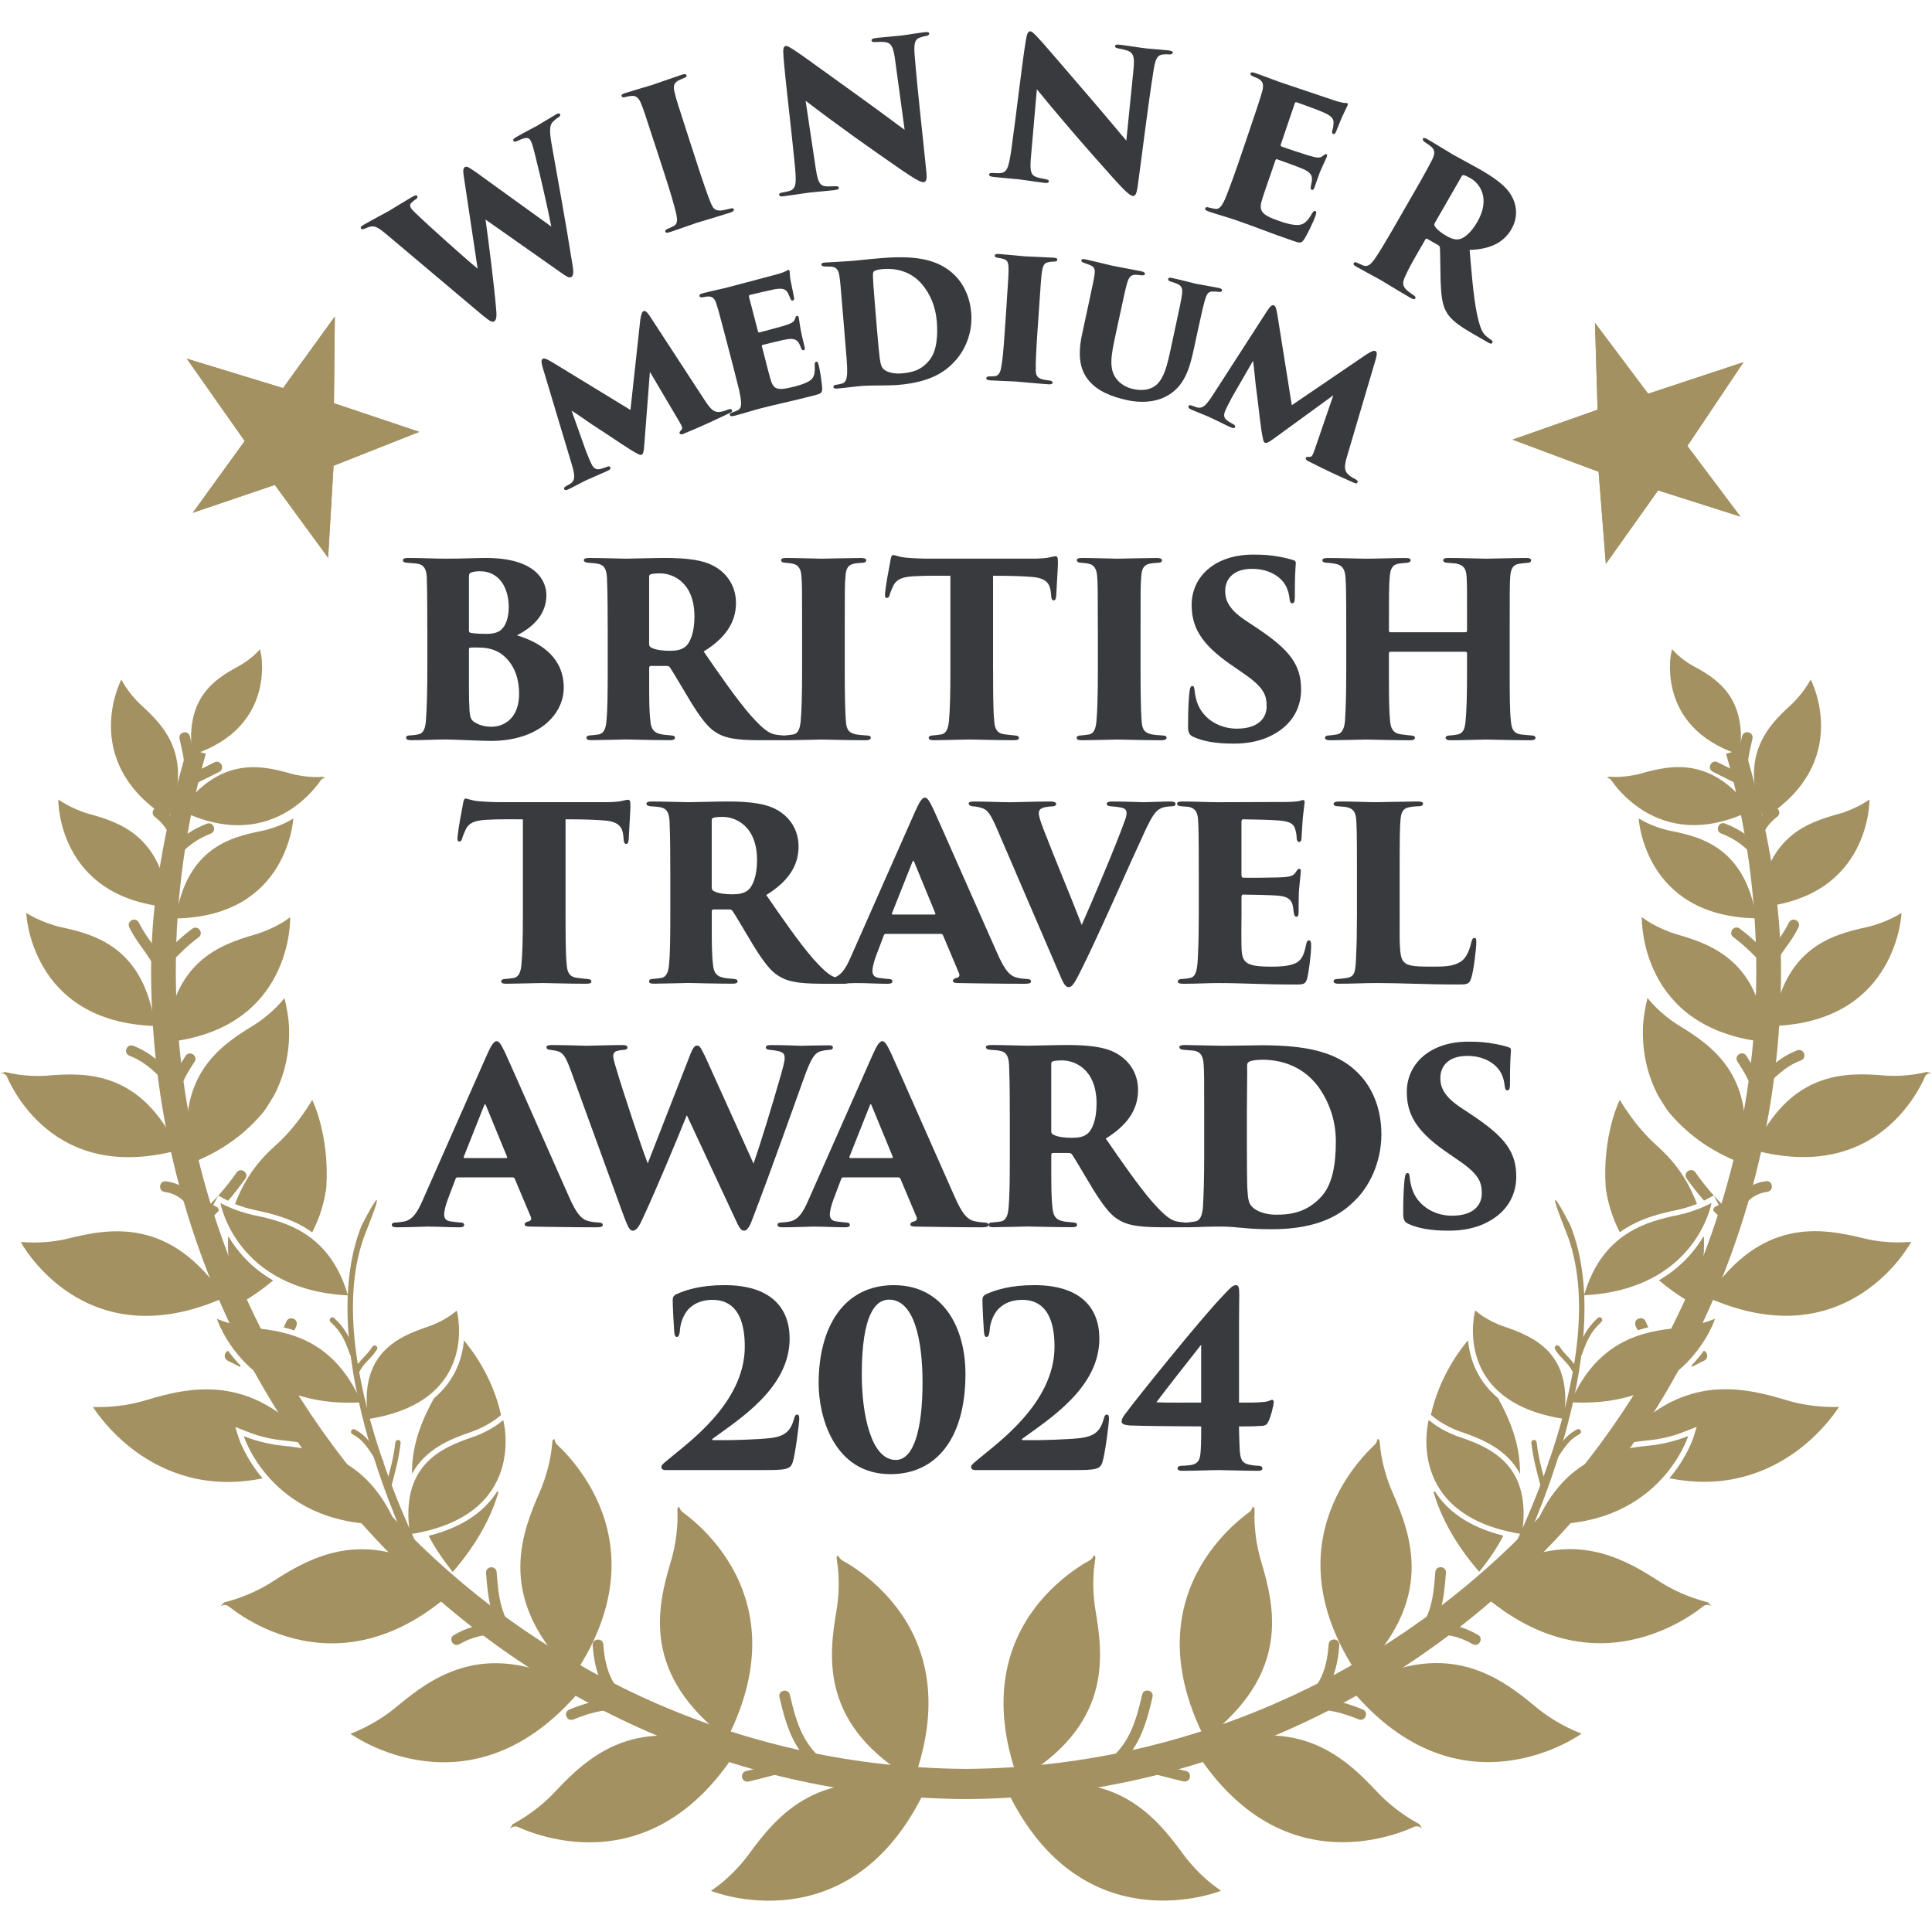 <?xml version="1.0" encoding="UTF-8"?>
<svg id="Layer_1" xmlns="http://www.w3.org/2000/svg" xmlns:xlink="http://www.w3.org/1999/xlink" viewBox="0 0 1080 1080">
  <defs>
    <style>
      .cls-1, .cls-2 {
        fill: #a39161;
      }

      .cls-3 {
        clip-path: url(#clippath-1);
      }

      .cls-2 {
        fill-rule: evenodd;
      }

      .cls-4 {
        fill: #393a3e;
      }

      .cls-5 {
        clip-path: url(#clippath);
      }
    </style>
    <clipPath id="clippath">
      <polygon class="cls-1" points="183.42 311.78 186.46 260.36 234.35 241.41 186.66 225.4 187.17 176.94 158.22 216.95 104.41 200.5 136.8 246.53 107.76 286.65 153.61 271.07 183.42 311.78 183.42 311.78"/>
    </clipPath>
    <clipPath id="clippath-1">
      <polygon class="cls-1" points="845.52 245.76 893.63 263.73 897.68 315.21 926.89 274.13 972.9 288.78 943.25 249.28 974.65 202.45 921.33 220.1 891.61 180.49 893.06 229.04 845.52 245.76 845.52 245.76"/>
    </clipPath>
  </defs>
  <g>
    <path class="cls-1" d="M539.27,1005.7c-250.8-1.99-454.81-209.77-454.81-463.19,0-47.26,10.76-91.18,20.13-124.17l10.47,2.98c-11.13,39.17-16.78,79.95-16.78,121.19,0,244.17,197.85,444.39,441.03,446.31h1.37c243.2-2.04,441.09-202.26,441.09-446.31,0-41.49-5.68-82.26-16.88-121.17l10.46-3.02c8.69,30.2,20.25,75.92,20.25,124.19,0,253.31-204.05,461.09-454.87,463.19h-1.46Z"/>
    <path class="cls-2" d="M92.78,582.62c3.29-45.17,30.31-54.57,49.61-60.17,5.69-1.66,10.65-4.03,14.19-6.01,1.45-.8,3.62-2.26,5.64-3.66,0,.01.09,4-.82,9.87-.93,6.02-2.95,14.09-7.16,22.36-8.32,16.36-25.46,33.92-61.46,37.62h0Z"/>
    <path class="cls-1" d="M119.17,673.64l2.73,1.49.44,1.64c-1.49,1.55-3.1,3.18-4.89,4.96-1.36,1.38-3.12,1.11-4.21,0-1.1-1.08-1.36-2.85,0-4.21,2.94-2.95,5.4-5.46,7.63-7.91,0,0,.02.02,1.13-1.23l-2.82,5.28h0ZM132.29,655.42c1.14-1.56,2.9-1.58,4.16-.67,1.25.91,1.8,2.6.68,4.18-3.56,4.95-6.49,8.68-9.67,12.32l-1.59-.84-3.87-2.04c3.45-3.81,6.51-7.64,10.29-12.94h0Z"/>
    <path class="cls-2" d="M239.71,858.57c20.22-5.07,31.75-14.52,38.21-24.71l.65.27c-4.07,13.9-11.97,28.88-25.47,44.48-5.63-6.97-10.03-13.64-13.39-20.04h0ZM259.33,749.3c4.68,5.49,16.1,20.53,20.76,41.73-1.64,1.32-3.63,2.87-5.01,3.72-2.82,1.83-6.86,4.05-11.65,5.69-11.07,3.78-25.61,9.36-33.12,23.48-.21-16.6,5.84-30.59,12.27-42.27,12.01-10.09,15.83-22.44,16.76-32.35h0Z"/>
    <path class="cls-1" d="M239.71,858.57c20.22-5.07,31.75-14.52,38.21-24.71l.65.27c-4.07,13.9-11.97,28.88-25.47,44.48-5.63-6.97-10.03-13.64-13.39-20.04h0Z"/>
    <path class="cls-2" d="M256.11,887c-35.23,32.97-67.91,34.99-91.7,28.97-11.98-3.02-21.8-8.08-28.63-12.38-3.4-2.17-6.06-4.13-7.87-5.56-2.36-1.86-4.71-.04-4.71-.04l2.02-2.19c2.83-.73,6.11-1.72,8.52-2.58,5.08-1.82,11.83-4.72,18.47-9,17.83-11.52,42.24-25.77,75.38-13.4l.87,1.77,10.02,8.08,3.56-3c4.54,2.59,9.21,5.69,14.05,9.34h0Z"/>
    <path class="cls-1" d="M146.79,826.4c-31.54,6.44-55.24-3.53-71.05-15.08-7.89-5.8-13.82-11.99-17.79-16.75-1.98-2.36-3.47-4.39-4.47-5.8-.97-1.4-1.45-2.2-1.48-2.25,2.92.12,6.34.04,8.9-.12,5.39-.35,12.69-1.28,20.24-3.56,24.51-7.36,59.31-15.97,93.91,24.97-6.15-1.45-12.03-2.12-17.28-2.67-5.55-.53-10.65-1.83-14.36-2.96-1.55-.47-3.88-1.36-6.09-2.21l-5.8-2.28,1.87,5.96c.01.06.91,2.91,3.02,7.09,2.1,4.18,5.43,9.82,10.37,15.66h0Z"/>
    <path class="cls-2" d="M152.55,715.78c-5.28,4.48-11.42,8.82-18.53,12.94-5.3-14.61-7.04-26.97-6.4-37.53,4.8,8.09,12.55,17.43,24.93,24.59h0ZM182.42,663.27c-1.04,8.15-3.45,16.82-7.93,25.51-10.64-7.64-22.49-10.42-31.95-12.41-4.19-.86-8.05-2.16-11.07-3.36,5.3-14.05,15.13-23.98,24.13-31.87,5.5,7.93,13.94,16.08,26.82,22.13h0ZM174.01,621.12"/>
    <path class="cls-1" d="M152.55,715.78c-5.28,4.48-11.42,8.82-18.53,12.94-5.3-14.61-7.04-26.97-6.4-37.53,4.8,8.09,12.55,17.43,24.93,24.59h0Z"/>
    <path class="cls-1" d="M182.42,663.27c-1.04,8.15-3.45,16.82-7.93,25.51-10.64-7.64-22.49-10.42-31.95-12.41-4.19-.86-8.05-2.16-11.07-3.36,5.3-14.05,12.35-23.61,22.99-33.12,11.98-10.69,20.07-25.05,20.07-25.05,0,0,9.77,19.72,7.89,48.42h0Z"/>
    <path class="cls-1" d="M125.55,725.28c-78.72,35.18-113.94-30.99-113.94-30.99,2.7.21,5.76.32,8,.29,4.86-.05,11.46-.53,18.36-2.23,23.49-5.74,57.24-12.19,87.58,32.94h0Z"/>
    <path class="cls-1" d="M159.05,557.95c1.09,4.54,2.41,11.17,2.56,17.15.29,10.31-1.38,23.95-8.55,37.5.43-.81-3.99,6.91-6.27,9.59-8.81,10.34-21.11,20.76-40.39,28.18-9.31-48.09,16.26-65.56,34.84-76.9,5.47-3.34,9.98-7.23,13.11-10.32,1.37-1.34,3.16-3.39,4.7-5.2h0Z"/>
    <path class="cls-2" d="M99.75,642.92c-37.74,10.15-61.83-.93-76.55-14.29-7.43-6.72-12.54-14.08-15.79-19.78-1.62-2.85-2.78-5.29-3.54-6.99C2.8,599.4,0,600.23,0,600.23l2.81-.98c2.45.6,5.15,1.12,7.07,1.4,4.33.64,10.25,1.11,16.64.62,21.67-1.8,52.58-2.74,73.22,41.65h0Z"/>
    <path class="cls-1" d="M86.64,573.56c-35.17-1.22-52.99-17.14-62.15-32.5-4.62-7.74-7.09-15.46-8.4-21.22-1.28-5.68-1.42-9.44-1.42-9.45,1.99,1.19,4.19,2.36,5.71,3.08,3.57,1.68,8.53,3.69,14.17,4.91,19.11,4.19,45.98,11.54,52.1,55.19h0Z"/>
    <path class="cls-2" d="M98.19,513.41c6.2-39.2,30.48-45.4,47.74-48.85,5.08-1.03,9.59-2.73,12.83-4.21,1.33-.58,3.32-1.7,5.2-2.78,0,.02-.21,3.5-1.44,8.57-1.26,5.18-3.62,12.08-7.9,18.99-8.47,13.66-24.73,27.72-56.43,28.28h0Z"/>
    <path class="cls-1" d="M94.3,507.12c-62.56-5.51-61.71-60.18-61.71-60.19,1.79,1.22,3.71,2.34,4.99,3.04,3.11,1.69,7.5,3.72,12.49,5.09,16.99,4.68,40.79,12.55,44.23,52.06h0Z"/>
    <path class="cls-1" d="M94.19,457.6c-50.59-31.74-26.38-77.68-26.38-77.69,1.01,1.84,2.15,3.62,2.92,4.74,1.91,2.78,4.74,6.38,8.39,9.71,12.39,11.31,29.13,28.27,15.07,63.23h0Z"/>
    <path class="cls-1" d="M100.93,453.04c22.08-30.5,45.29-25.22,61.39-20.67,4.74,1.33,9.29,1.83,12.67,1.99,1.33.06,3.52,0,5.58-.11.83.51,1.15.68,1.13.74-.05.13-1.44-.19-2.33,1.13-.82,1.19-2.05,2.84-3.69,4.75-3.3,3.83-8.25,8.66-14.84,12.66-13.03,7.9-32.84,12.76-59.91-.49h0Z"/>
    <path class="cls-1" d="M145.37,362.92c.48,2.38.94,5.06,1.05,6.97.23,4.3.05,10.2-1.66,16.6-3.41,12.81-12.92,27.58-37.24,35.52-4.47-31.99,12.96-42.62,25.61-49.45,3.7-2,6.81-4.41,8.98-6.33.84-.76,2.09-2.04,3.26-3.3h0Z"/>
    <path class="cls-1" d="M320.75,936.54c-43.35-42.05-29.82-77.89-19.02-102.55,3.17-7.27,4.97-14.41,5.99-19.74.46-2.53.85-6,1.11-8.92,1.93-2.29.52.33,2.71,2.37,1.69,1.56,4.04,3.89,6.69,6.94,5.32,6.1,11.84,15.04,16.68,26.44,9.62,22.67,12.77,55.37-14.16,95.46h0Z"/>
    <path class="cls-1" d="M324.77,944.47c-61.55,73.62-128.83,24.74-128.84,24.74,2.72-1.05,5.84-2.45,8.15-3.62,4.81-2.45,11.16-6.15,17.25-11.21,20.65-17.21,51.25-40.14,103.44-9.91h0Z"/>
    <path class="cls-1" d="M406.4,972.07c-48.1-36.36-39.03-73.62-31.32-99.43,2.28-7.59,3.2-14.91,3.54-20.31.18-2.57.12-6.06.04-9,1.64-2.49.54.27,2.98,2,1.87,1.38,4.47,3.38,7.47,6.11,6.03,5.38,13.58,13.47,19.77,24.22,12.28,21.3,19.39,53.38-2.48,96.42h0Z"/>
    <path class="cls-2" d="M411.37,979.49c-26.24,40.55-57.47,50.4-82,50.39-12.35-.01-23.11-2.56-30.78-5.07-3.82-1.25-6.87-2.53-8.98-3.49-2.73-1.23-4.57,1.1-4.57,1.1l1.44-2.61c2.57-1.38,5.51-3.15,7.64-4.59,4.5-3.01,10.35-7.45,15.77-13.21,18.39-19.63,45.99-46.14,101.47-22.51h0Z"/>
    <path class="cls-1" d="M334.08,916.54c1.55-.11,3.04.81,3.19,2.77,1.03,14.93,5.71,26.84,19.19,33.44,1.74.84,2.05,2.6,1.37,3.98-.68,1.4-2.24,2.23-3.98,1.38-15.58-7.61-21.33-21.14-22.54-38.36-.13-1.96,1.22-3.1,2.77-3.2h0Z"/>
    <path class="cls-1" d="M316.62,959.51c-.58-1.44-.13-3.16,1.66-3.87,9.66-3.89,17.01-5.82,27.83-6.21,1.94-.07,3.03,1.36,3.09,2.88.06,1.56-.94,3.03-2.88,3.12-10.05.35-16.86,2.17-25.82,5.76-1.81.72-3.31-.22-3.88-1.68h0Z"/>
    <path class="cls-1" d="M274.46,876.12c1.54-.1,3.05.84,3.18,2.79,1.07,14.65,2.41,24.34,11.31,35.79,1.19,1.51.71,3.23-.52,4.19-1.21.98-2.99,1.02-4.19-.51-9.72-12.5-11.37-23.01-12.54-39.04-.13-1.93,1.23-3.1,2.77-3.21h0Z"/>
    <path class="cls-1" d="M252.71,918.01c-.77-1.36-.57-3.13,1.12-4.08,9.08-5.15,16.17-6.37,26.79-6.37,1.96,0,3,1.44,3,2.99s-1.04,3-3,3c-9.45,0-15.78,1.02-23.85,5.57-1.69.96-3.3.23-4.05-1.11h0Z"/>
    <path class="cls-1" d="M158.69,741.98c.47-1.07.97-2.19,1.51-3.3.85-1.75,2.6-2.04,3.99-1.37,1.4.69,2.21,2.27,1.38,3.99l-1.08,2.32c-1.95-.64-3.89-1.17-5.8-1.64h0Z"/>
    <path class="cls-1" d="M158.69,741.98c.47-1.07.97-2.19,1.51-3.3.85-1.75,2.6-2.04,3.99-1.37,1.4.69,2.21,2.27,1.38,3.99l-1.08,2.32c-1.95-.64-3.89-1.17-5.8-1.64h0Z"/>
    <path class="cls-1" d="M127.53,755.12c1.95,2.68,4.27,5.53,7,8.33l-.45.63c-2.03-1.07-4.23-2.21-6.76-3.43-2.36-1.15-2.28-4.54.21-5.53h0Z"/>
    <path class="cls-1" d="M102.93,671.64c-2.81-2.72-6.1-4.67-10.89-5.34-1.91-.3-2.74-1.86-2.52-3.38.22-1.55,1.45-2.83,3.37-2.54,5.66.8,9.64,2.97,13.08,6.07,1.71,1.53,3.28,3.28,4.86,5.23,1.57,1.93,3.15,4.05,4.86,6.26,1.2,1.54.7,3.28-.52,4.2-1.23.96-3,1-4.19-.53-1.45-1.89-2.76-3.7-4.05-5.38-1.31-1.68-2.6-3.23-4-4.59h0Z"/>
    <path class="cls-1" d="M72.39,590.19c-1.81-.7-2.26-2.41-1.71-3.86.56-1.44,2.04-2.41,3.85-1.72,5.04,1.96,8.83,4.36,12.37,7.21,3.54,2.84,6.85,6.14,10.91,9.82,1.44,1.32,1.26,3.08.22,4.24-1.04,1.14-2.77,1.5-4.22.2-3.76-3.4-6.8-6.49-10.03-9.15-3.25-2.68-6.73-4.93-11.4-6.74h0Z"/>
    <path class="cls-1" d="M107.88,589.39c1.3.84,1.93,2.5.88,4.12-3.93,6.08-6.45,10.04-8.59,17.21-.56,1.85-2.23,2.44-3.72,1.99-1.48-.44-2.55-1.87-2-3.72,2.33-7.8,5.02-12.08,9.3-18.73,1.05-1.63,2.82-1.7,4.12-.86h0Z"/>
    <path class="cls-1" d="M107.44,519.19c1.56-1.18,3.25-.64,4.17.6.93,1.22.96,3.02-.59,4.19-3.66,2.74-6.41,5.14-9.06,7.67-2.65,2.54-5.21,5.21-8.5,8.51-1.39,1.37-3.13,1.1-4.22,0-1.09-1.11-1.38-2.86,0-4.23,3.4-3.44,6.07-6.18,8.82-8.8,2.74-2.62,5.59-5.08,9.37-7.93h0Z"/>
    <path class="cls-1" d="M75.97,524.85c-1.23-1.9-2.47-3.98-3.67-6.4-.88-1.77-.05-3.33,1.33-4.04,1.37-.69,3.12-.4,3.99,1.36,1.21,2.42,2.45,4.51,3.7,6.42,1.25,1.91,2.51,3.66,3.75,5.41,2.53,3.51,5.04,7.09,7.48,12.13.84,1.75,0,3.33-1.4,3.99-1.39.69-3.12.37-3.97-1.38-2.42-5.06-4.93-8.59-7.44-12.09-1.25-1.75-2.52-3.49-3.76-5.39h0Z"/>
    <path class="cls-1" d="M119.46,462.13c.58,1.43.15,3.17-1.67,3.88-7.02,2.84-11.24,5.65-16.87,11.32-1.38,1.37-3.14,1.09-4.22,0-1.11-1.11-1.37-2.86,0-4.24,6.3-6.31,11.01-9.46,18.89-12.63,1.8-.71,3.3.22,3.87,1.67h0Z"/>
    <path class="cls-1" d="M86.03,452.42c.95-1.23,2.65-1.72,4.19-.5,5.7,4.48,8.97,8.99,11.42,16.36.61,1.85-.43,3.3-1.89,3.78-1.47.48-3.16-.05-3.78-1.9-2.02-6.11-4.72-9.82-9.44-13.56-1.52-1.2-1.47-2.97-.5-4.18h0Z"/>
    <path class="cls-1" d="M123.83,427.49c.71,1.39.4,3.14-1.33,4.02l-11.92,5.98c-1.73.88-3.31.04-4-1.33-.69-1.39-.4-3.16,1.33-4.02l11.92-5.98c1.74-.88,3.31-.06,4,1.33h0Z"/>
    <path class="cls-1" d="M102.64,409.44c1.5-.33,3.13.39,3.55,2.3,1.53,6.9,2.67,11.14,3.05,18.43.1,1.94-1.28,3.07-2.82,3.14-1.54.09-3.03-.89-3.12-2.83-.37-6.91-1.47-10.92-2.93-17.47-.42-1.9.76-3.22,2.27-3.57h0Z"/>
    <path class="cls-1" d="M204.55,688.66c-14.3,35.74-5.09,83.32,7.28,121.43,10.51,32.33,23.53,58.53,27.41,66.02l-.77.67-7.61-6.12c-2.07-4.3-15.16-31.81-24.98-66.26-10.73-37.56-17.9-84.01-3.71-119.42,0,0,17.52-34.13,2.38,3.68Z"/>
    <path class="cls-1" d="M281.32,793.86c.03.13,14.35,53.36-52.11,63.79-5.95-38.86,17.89-48.48,35.18-54.38,5.09-1.72,9.33-4.06,12.3-5.97,1.27-.8,3.05-2.16,4.64-3.44h0Z"/>
    <path class="cls-1" d="M221.21,851.94c-68.34,3.95-84.93-49.11-84.93-49.11,2.27.89,4.68,1.73,6.28,2.2,3.86,1.17,9.15,2.48,14.93,3.07,19.56,1.99,47.4,6.09,63.72,43.84h0Z"/>
    <path class="cls-1" d="M255.37,732.64c.02.11,13.62,50.73-49.51,60.6-5.66-36.89,17-46.03,33.41-51.65,4.83-1.63,8.86-3.86,11.69-5.68,1.18-.74,2.87-2.04,4.41-3.28h0Z"/>
    <path class="cls-1" d="M201.98,783.92c-32.64,1.9-52.72-9.83-64.7-21.9-6-6.08-10.01-12.28-12.52-16.95-1.26-2.34-2.12-4.3-2.69-5.67-.53-1.33-.78-2.09-.79-2.13,2.19.85,4.48,1.64,5.97,2.1,3.67,1.1,8.7,2.35,14.18,2.93,18.59,1.87,45.04,5.79,60.55,41.63h0Z"/>
    <path class="cls-1" d="M194.49,724.13c-62.76-3.23-71.24-51.55-71.24-51.58,2.01,1.04,4.1,2,5.46,2.56,3.38,1.41,8.04,3.1,13.21,4.18,17.61,3.66,42.45,10.02,52.57,44.84h0Z"/>
    <path class="cls-1" d="M222.67,804.98c.8.11,1.39.74,1.29,1.68-1.17,9.52-2.79,15.04-5.25,24.42-.23.9-1.04,1.27-1.82,1.05-.79-.21-1.29-.93-1.07-1.83,2.45-9.21,4.04-14.63,5.2-24.01.1-.92.85-1.39,1.66-1.32h0Z"/>
    <path class="cls-1" d="M196.99,801.73c-.82-.45-1-1.3-.61-2.03.39-.71,1.2-1.04,2.02-.61,3.98,2.14,6.48,4.64,8.69,7.55,2.21,2.89,4.14,6.15,6.97,9.79.58.75.38,1.58-.24,2.11-.65.48-1.53.46-2.1-.27-2.68-3.46-4.48-6.57-6.55-9.34-2.07-2.77-4.41-5.21-8.18-7.21h0Z"/>
    <path class="cls-1" d="M205.57,756.29c.86-1,1.72-2.13,2.61-3.49.51-.74,1.37-.89,2.05-.45.7.45.95,1.3.44,2.06-.84,1.36-1.71,2.48-2.55,3.43-.85.98-1.69,1.81-2.5,2.69-1.64,1.71-3.2,3.43-4.66,6.15-.44.83-1.3.99-2,.64-.72-.4-1.05-1.22-.62-2.05,1.48-2.74,3.06-4.5,4.71-6.25.82-.85,1.66-1.73,2.52-2.72h0Z"/>
    <path class="cls-1" d="M184.74,736.88c.54-.61,1.4-.73,2.09-.07,6.26,5.83,8.59,10.75,11.62,19.31.31.88-.14,1.64-.91,1.89-.76.28-1.58,0-1.91-.9-2.83-8-4.96-12.67-10.82-18.11-.68-.64-.64-1.53-.07-2.12h0Z"/>
    <g>
      <polygon class="cls-1" points="183.42 311.78 186.46 260.36 234.35 241.41 186.66 225.4 187.17 176.94 158.22 216.95 104.41 200.5 136.8 246.53 107.76 286.65 153.61 271.07 183.42 311.78 183.42 311.78"/>
      <g class="cls-5">
        <polygon class="cls-1" points="157.76 213.68 164.32 244.23 99.82 197.18 157.76 213.68 157.76 213.68"/>
        <polygon class="cls-1" points="189.74 222.45 164.32 244.23 187.92 173.44 189.74 222.45 189.74 222.45"/>
        <polygon class="cls-1" points="157.76 213.68 164.32 244.23 187.92 173.44 157.76 213.68 157.76 213.68"/>
        <polygon class="cls-1" points="189.74 222.45 164.32 244.23 238.51 241.31 189.74 222.45 189.74 222.45"/>
        <polygon class="cls-1" points="238.51 241.31 164.32 244.23 190.35 263.2 238.51 241.31 238.51 241.31"/>
        <polygon class="cls-1" points="190.35 263.2 164.32 244.23 185.47 319.28 190.35 263.2 190.35 263.2"/>
        <polygon class="cls-1" points="185.47 319.28 164.32 244.23 152.29 275.64 185.47 319.28 185.47 319.28"/>
        <polygon class="cls-1" points="152.29 275.64 164.32 244.23 105.6 288.09 152.29 275.64 152.29 275.64"/>
        <polygon class="cls-1" points="105.6 288.09 164.32 244.23 134.69 246.65 105.6 288.09 105.6 288.09"/>
        <polygon class="cls-1" points="134.69 246.65 164.32 244.23 99.82 197.18 134.69 246.65 134.69 246.65"/>
      </g>
    </g>
    <g>
      <polygon class="cls-1" points="845.52 245.76 893.63 263.73 897.68 315.21 926.89 274.13 972.9 288.78 943.25 249.28 974.65 202.45 921.33 220.1 891.61 180.49 893.06 229.04 845.52 245.76 845.52 245.76"/>
      <g class="cls-3">
        <polygon class="cls-1" points="946.52 249.79 915.48 247.18 979.18 199 946.52 249.79 946.52 249.79"/>
        <polygon class="cls-1" points="928.82 277.96 915.48 247.18 976.02 290.53 928.82 277.96 928.82 277.96"/>
        <polygon class="cls-1" points="946.52 249.79 915.48 247.18 976.02 290.53 946.52 249.79 946.52 249.79"/>
        <polygon class="cls-1" points="928.82 277.96 915.48 247.18 896.55 319.24 928.82 277.96 928.82 277.96"/>
        <polygon class="cls-1" points="896.55 319.24 915.48 247.18 889.79 266.61 896.55 319.24 896.55 319.24"/>
        <polygon class="cls-1" points="889.79 266.61 915.48 247.18 837.79 245.54 889.79 266.61 889.79 266.61"/>
        <polygon class="cls-1" points="837.79 245.54 915.48 247.18 889.09 226.44 837.79 245.54 837.79 245.54"/>
        <polygon class="cls-1" points="889.09 226.44 915.48 247.18 890.87 177.98 889.09 226.44 889.09 226.44"/>
        <polygon class="cls-1" points="890.87 177.98 915.48 247.18 921.86 218.02 890.87 177.98 890.87 177.98"/>
        <polygon class="cls-1" points="921.86 218.02 915.48 247.18 979.18 199 921.86 218.02 921.86 218.02"/>
      </g>
    </g>
    <path class="cls-1" d="M510.79,995.03c-52.19-30.23-47.69-68.32-43.16-94.89,1.33-7.81,1.34-15.19,1.04-20.61-.15-2.55-.6-6.01-1.06-8.89,1.32-2.71.58.17,3.21,1.62,2.01,1.11,4.85,2.81,8.15,5.1,6.64,4.64,15.12,11.75,22.56,21.61,14.79,19.65,25.74,50.62,9.27,96.06h0Z"/>
    <path class="cls-1" d="M397.45,1057.03c2.39-1.73,5.18-3.79,7.14-5.46,4.09-3.52,9.36-8.67,14.03-15.07,15.9-21.72,40.07-51.39,97.99-34.72-41.97,86.35-119.04,55.29-119.05,55.27l-.11-.02h0Z"/>
    <path class="cls-1" d="M437.95,945.17c1.51-.36,3.13.32,3.58,2.21,3.92,16.8,7.69,28.67,21.22,38.66,1.55,1.17,1.54,2.96.63,4.19-.92,1.27-2.61,1.82-4.17.66-14.77-10.94-19.22-23.79-23.49-42.15-.44-1.89.72-3.24,2.23-3.57h0Z"/>
    <path class="cls-1" d="M418.41,995.88c-1.89.39-3.23-.74-3.57-2.25-.33-1.53.35-3.15,2.25-3.59,5.87-1.32,10.41-2.66,15-3.74,4.6-1.06,9.23-1.93,15.28-2.3,1.94-.15,3.06,1.23,3.15,2.79.1,1.55-.84,3.06-2.78,3.19-5.87.36-10.36,1.17-14.8,2.25-4.44,1.05-8.84,2.37-14.53,3.66h0Z"/>
    <path class="cls-2" d="M987.22,582.56c-3.27-45.18-30.31-54.58-49.61-60.18-5.68-1.66-10.66-4.03-14.19-6.02-1.45-.79-3.62-2.26-5.64-3.66,0,.02-.11,4,.83,9.88.91,6.02,2.94,14.09,7.15,22.37,8.33,16.35,25.46,33.91,61.46,37.61h0Z"/>
    <path class="cls-1" d="M960.82,673.56l-2.82-5.26c1.11,1.26,1.13,1.23,1.13,1.23,2.23,2.46,4.68,4.96,7.64,7.9,1.34,1.38,1.08,3.12,0,4.22-1.1,1.11-2.87,1.39-4.21,0-1.8-1.78-3.4-3.4-4.89-4.97l.42-1.63,2.73-1.5h0ZM947.71,655.34c3.78,5.3,6.85,9.14,10.29,12.95l-3.88,2.04-1.57.83c-3.19-3.64-6.12-7.36-9.68-12.31-1.14-1.58-.58-3.27.67-4.18,1.25-.9,3.03-.9,4.17.66h0Z"/>
    <path class="cls-2" d="M840.29,858.49c-3.36,6.4-7.76,13.08-13.4,20.04-13.49-15.59-21.4-30.58-25.46-44.47l.66-.27c6.47,10.19,17.97,19.63,38.2,24.7h0ZM820.67,749.23c.92,9.91,4.73,22.25,16.75,32.34,6.43,11.69,12.48,25.68,12.27,42.29-7.51-14.12-22.04-19.71-33.12-23.49-4.81-1.65-8.83-3.86-11.66-5.69-1.37-.85-3.37-2.4-5.02-3.74,4.67-21.19,16.09-36.25,20.77-41.71h0Z"/>
    <path class="cls-1" d="M840.29,858.49c-20.23-5.06-31.74-14.51-38.2-24.7l-.66.27c4.06,13.89,11.98,28.88,25.46,44.47,5.64-6.95,10.04-13.63,13.4-20.04h0Z"/>
    <path class="cls-2" d="M823.87,886.92c35.25,32.98,67.92,34.99,91.7,28.98,11.99-3.02,21.81-8.08,28.65-12.39,3.39-2.16,6.05-4.13,7.85-5.55,2.36-1.86,4.71-.04,4.71-.04l-2.03-2.19c-2.82-.74-6.09-1.73-8.51-2.58-5.08-1.82-11.85-4.73-18.48-9.01-17.82-11.52-42.24-25.76-75.37-13.39l-.87,1.77-10.03,8.06-3.55-2.99c-4.53,2.61-9.21,5.7-14.06,9.34h0Z"/>
    <path class="cls-1" d="M933.2,826.33c31.54,6.42,55.24-3.53,71.07-15.09,7.87-5.79,13.8-11.98,17.77-16.75,1.99-2.35,3.48-4.38,4.47-5.79.98-1.4,1.46-2.21,1.49-2.25-2.91.12-6.34.04-8.89-.12-5.39-.33-12.71-1.28-20.25-3.56-24.51-7.36-59.31-15.99-93.92,24.97,6.15-1.44,12.04-2.12,17.27-2.67,5.55-.53,10.66-1.83,14.37-2.96,1.55-.47,3.88-1.36,6.09-2.23l5.79-2.27-1.85,5.95c-.02.05-.92,2.93-3.03,7.09-2.1,4.2-5.43,9.83-10.37,15.68h0Z"/>
    <path class="cls-2" d="M927.45,715.71c12.37-7.17,20.12-16.49,24.93-24.59.63,10.57-1.11,22.91-6.41,37.54-7.1-4.13-13.24-8.49-18.52-12.95h0ZM897.57,663.2c12.89-6.05,21.32-14.2,26.82-22.13,9,7.89,18.82,17.83,24.13,31.87-3.02,1.19-6.88,2.5-11.07,3.36-9.47,1.98-21.31,4.78-31.95,12.42-4.49-8.71-6.89-17.39-7.93-25.52h0ZM905.97,621.06"/>
    <path class="cls-1" d="M927.45,715.71c5.27,4.47,11.41,8.83,18.52,12.95,5.31-14.63,7.04-26.97,6.41-37.54-4.81,8.1-12.56,17.42-24.93,24.59h0Z"/>
    <path class="cls-1" d="M897.57,663.2c1.04,8.14,3.45,16.81,7.93,25.52,10.64-7.65,22.48-10.44,31.95-12.42,4.19-.86,8.05-2.17,11.07-3.36-5.31-14.05-12.35-23.62-22.98-33.13-11.98-10.7-20.08-25.04-20.08-25.04,0,0-9.78,19.72-7.89,48.42h0Z"/>
    <path class="cls-1" d="M954.45,725.22c78.71,35.18,113.94-31,113.94-31-2.7.21-5.78.32-8.01.29-4.85-.04-11.45-.51-18.36-2.23-23.48-5.73-57.24-12.18-87.57,32.95h0Z"/>
    <path class="cls-1" d="M920.95,557.88c-1.08,4.54-2.4,11.17-2.55,17.14-.3,10.31,1.38,23.96,8.54,37.51-.43-.82,3.99,6.91,6.26,9.57,8.81,10.35,21.1,20.78,40.39,28.2,9.31-48.1-16.25-65.56-34.84-76.91-5.47-3.34-9.98-7.23-13.1-10.32-1.38-1.34-3.17-3.39-4.7-5.2h0Z"/>
    <path class="cls-2" d="M980.25,642.86c37.74,10.15,61.82-.94,76.55-14.29,7.42-6.72,12.53-14.1,15.79-19.79,1.62-2.85,2.78-5.29,3.54-6.99,1.06-2.45,3.86-1.62,3.86-1.62l-2.82-.98c-2.44.6-5.16,1.11-7.07,1.39-4.33.64-10.26,1.12-16.65.63-21.66-1.81-52.58-2.74-73.21,41.65h0Z"/>
    <path class="cls-1" d="M990.99,573.56c35.16-1.22,52.99-17.14,62.14-32.5,4.63-7.74,7.08-15.46,8.4-21.22,1.27-5.68,1.41-9.44,1.42-9.45-1.98,1.19-4.19,2.36-5.72,3.08-3.55,1.68-8.52,3.69-14.16,4.91-19.11,4.19-45.98,11.54-52.09,55.19h0Z"/>
    <path class="cls-2" d="M981.8,513.34c-6.19-39.2-30.47-45.4-47.74-48.85-5.08-1.03-9.58-2.72-12.83-4.2-1.33-.59-3.32-1.7-5.2-2.78,0,.02.21,3.5,1.44,8.57,1.27,5.18,3.63,12.08,7.9,19,8.47,13.66,24.73,27.71,56.43,28.27h0Z"/>
    <path class="cls-1" d="M983.34,507.12c62.56-5.51,61.71-60.18,61.71-60.19-1.79,1.22-3.7,2.34-4.99,3.04-3.12,1.69-7.51,3.72-12.5,5.09-16.99,4.68-40.8,12.55-44.22,52.06h0Z"/>
    <path class="cls-1" d="M985.8,457.53c50.6-31.75,26.39-77.67,26.39-77.69-1.01,1.84-2.16,3.63-2.92,4.74-1.93,2.77-4.75,6.38-8.38,9.71-12.39,11.31-29.14,28.27-15.08,63.23h0Z"/>
    <path class="cls-1" d="M979.05,452.98c-22.07-30.5-45.27-25.22-61.38-20.68-4.75,1.33-9.3,1.83-12.68,1.99-1.34.06-3.51,0-5.58-.11-.83.52-1.15.68-1.12.74.04.13,1.43-.19,2.33,1.13.82,1.19,2.05,2.85,3.68,4.75,3.31,3.84,8.26,8.67,14.84,12.67,13.05,7.89,32.84,12.75,59.91-.5h0Z"/>
    <path class="cls-1" d="M934.63,362.85c-.49,2.38-.95,5.06-1.04,6.98-.24,4.29-.06,10.2,1.65,16.6,3.41,12.81,12.92,27.58,37.24,35.51,4.47-31.99-12.96-42.62-25.61-49.45-3.71-2-6.82-4.41-8.98-6.33-.85-.77-2.09-2.03-3.27-3.3h0Z"/>
    <path class="cls-1" d="M759.25,936.46c43.35-42.04,29.82-77.88,19.02-102.55-3.17-7.27-4.98-14.4-5.99-19.73-.46-2.53-.84-6-1.11-8.93-1.92-2.28-.52.34-2.71,2.37-1.69,1.56-4.04,3.9-6.68,6.94-5.32,6.1-11.85,15.03-16.7,26.46-9.59,22.63-12.76,55.35,14.17,95.43h0Z"/>
    <path class="cls-1" d="M755.23,944.38c61.54,73.64,128.84,24.75,128.84,24.75-2.72-1.04-5.84-2.44-8.15-3.61-4.82-2.45-11.17-6.15-17.25-11.22-20.65-17.2-51.25-40.13-103.44-9.92h0Z"/>
    <path class="cls-1" d="M673.59,972.01c48.11-36.38,39.03-73.63,31.32-99.43-2.29-7.6-3.2-14.91-3.54-20.31-.17-2.58-.11-6.06-.04-9-1.64-2.49-.53.25-2.98,2.01-1.85,1.36-4.47,3.38-7.47,6.09-6.02,5.38-13.57,13.46-19.77,24.21-12.28,21.3-19.39,53.39,2.48,96.43h0Z"/>
    <path class="cls-2" d="M668.62,979.42c26.25,40.56,57.47,50.41,82,50.39,12.36,0,23.1-2.55,30.78-5.06,3.83-1.25,6.88-2.54,8.98-3.49,2.74-1.23,4.57,1.1,4.57,1.1l-1.44-2.62c-2.58-1.37-5.51-3.14-7.65-4.58-4.49-3.01-10.36-7.46-15.77-13.21-18.39-19.63-45.99-46.14-101.47-22.53h0Z"/>
    <path class="cls-1" d="M745.91,916.47c-1.55-.09-3.04.82-3.18,2.78-1.04,14.93-5.72,26.83-19.2,33.44-1.74.84-2.06,2.6-1.38,3.98.68,1.4,2.25,2.23,3.99,1.38,15.58-7.61,21.32-21.14,22.54-38.37.13-1.95-1.23-3.08-2.77-3.2h0Z"/>
    <path class="cls-1" d="M763.38,959.44c.58-1.45.14-3.15-1.66-3.87-9.67-3.89-17.02-5.82-27.84-6.22-1.94-.06-3.02,1.36-3.07,2.89-.07,1.56.93,3.03,2.87,3.1,10.05.37,16.86,2.18,25.82,5.78,1.81.73,3.31-.21,3.88-1.67h0Z"/>
    <path class="cls-1" d="M805.53,876.04c-1.53-.07-3.05.85-3.19,2.8-1.06,14.63-2.4,24.34-11.3,35.79-1.19,1.51-.7,3.23.51,4.19,1.22.97,2.98,1.02,4.2-.51,9.71-12.51,11.37-23.02,12.53-39.05.14-1.93-1.21-3.09-2.75-3.21h0Z"/>
    <path class="cls-1" d="M827.27,917.95c.78-1.36.57-3.14-1.11-4.08-9.08-5.15-16.17-6.37-26.8-6.37-1.96,0-2.99,1.43-2.99,2.99s1.03,2.99,2.99,2.99c9.47,0,15.79,1.02,23.87,5.58,1.69.96,3.3.22,4.04-1.11h0Z"/>
    <path class="cls-1" d="M921.3,741.92c-1.91.47-3.86,1-5.8,1.64l-1.08-2.32c-.83-1.72-.02-3.3,1.38-3.99,1.39-.67,3.13-.39,3.99,1.38.53,1.09,1.05,2.2,1.51,3.29h0Z"/>
    <path class="cls-1" d="M921.3,741.92c-.46-1.08-.98-2.19-1.51-3.29-.86-1.78-2.6-2.05-3.99-1.38-1.4.69-2.21,2.27-1.38,3.99l1.08,2.32c1.94-.64,3.88-1.17,5.8-1.64h0Z"/>
    <path class="cls-1" d="M952.47,755.05c-1.96,2.69-4.28,5.54-7.01,8.33l.46.64c2.03-1.08,4.23-2.21,6.74-3.42,2.38-1.16,2.29-4.55-.19-5.54h0Z"/>
    <path class="cls-1" d="M977.06,671.57c2.82-2.72,6.12-4.68,10.89-5.35,1.91-.29,2.74-1.86,2.52-3.37-.22-1.55-1.46-2.85-3.37-2.55-5.66.81-9.63,2.97-13.07,6.07-1.71,1.52-3.29,3.29-4.87,5.24-1.56,1.91-3.15,4.04-4.85,6.25-1.2,1.55-.7,3.29.52,4.2,1.21.97,3,1.01,4.17-.52,1.47-1.89,2.78-3.71,4.07-5.39,1.31-1.67,2.58-3.23,3.99-4.58h0Z"/>
    <path class="cls-1" d="M1006.75,592.77c1.81-.7,2.25-2.43,1.7-3.87-.55-1.45-2.04-2.42-3.85-1.73-5.03,1.97-8.83,4.37-12.38,7.22-3.53,2.83-6.85,6.13-10.89,9.83-1.45,1.3-1.25,3.07-.22,4.23,1.03,1.15,2.75,1.51,4.2.19,3.76-3.4,6.81-6.49,10.05-9.13,3.25-2.69,6.72-4.94,11.39-6.73h0Z"/>
    <path class="cls-1" d="M972.13,589.32c-1.3.83-1.94,2.5-.89,4.12,3.93,6.09,6.45,10.05,8.58,17.2.56,1.87,2.23,2.46,3.72,2,1.48-.42,2.54-1.87,2-3.72-2.33-7.78-5.03-12.08-9.31-18.72-1.04-1.63-2.83-1.7-4.1-.87h0Z"/>
    <path class="cls-1" d="M972.55,519.12c-1.55-1.18-3.26-.64-4.19.6-.9,1.22-.96,3.02.61,4.18,3.67,2.74,6.41,5.15,9.06,7.67,2.65,2.54,5.2,5.2,8.5,8.51,1.39,1.37,3.13,1.09,4.21,0,1.11-1.1,1.38-2.86,0-4.24-3.4-3.42-6.07-6.18-8.82-8.79-2.74-2.61-5.58-5.08-9.37-7.93h0Z"/>
    <path class="cls-1" d="M1001.66,524.85c1.23-1.9,2.47-3.98,3.67-6.4.87-1.77.05-3.33-1.33-4.04-1.37-.69-3.12-.4-3.99,1.36-1.22,2.42-2.45,4.51-3.7,6.42-1.25,1.91-2.51,3.66-3.76,5.41-2.53,3.51-5.04,7.09-7.47,12.13-.85,1.75,0,3.33,1.4,3.99,1.38.69,3.13.37,3.97-1.38,2.41-5.06,4.92-8.59,7.44-12.09,1.24-1.75,2.51-3.49,3.76-5.39h0Z"/>
    <path class="cls-1" d="M960.53,462.06c-.58,1.43-.15,3.16,1.67,3.88,7.02,2.84,11.24,5.65,16.88,11.32,1.37,1.38,3.13,1.09,4.21,0,1.11-1.11,1.36-2.86,0-4.24-6.3-6.31-11.02-9.46-18.89-12.63-1.81-.71-3.3.22-3.87,1.67h0Z"/>
    <path class="cls-1" d="M993.95,452.35c-.94-1.23-2.64-1.72-4.17-.49-5.71,4.48-8.98,8.98-11.42,16.35-.62,1.84.42,3.3,1.88,3.79,1.47.48,3.16-.05,3.78-1.9,2.02-6.1,4.72-9.83,9.44-13.56,1.52-1.19,1.48-2.97.49-4.18h0Z"/>
    <path class="cls-1" d="M956.17,427.42c-.72,1.39-.41,3.14,1.32,4.01l11.93,5.98c1.73.88,3.3.04,4-1.32.68-1.4.4-3.16-1.34-4.03l-11.91-5.98c-1.74-.88-3.32-.05-4,1.33h0Z"/>
    <path class="cls-1" d="M977.36,409.38c-1.5-.33-3.13.38-3.55,2.29-1.53,6.9-2.67,11.14-3.04,18.43-.11,1.95,1.28,3.07,2.81,3.14,1.55.09,3.04-.89,3.14-2.83.37-6.9,1.46-10.91,2.91-17.46.44-1.9-.76-3.22-2.27-3.57h0Z"/>
    <path class="cls-1" d="M875.45,688.59c14.29,35.76,5.08,83.32-7.28,121.43-10.5,32.33-23.53,58.54-27.41,66.02l.77.68,7.61-6.12c2.07-4.31,15.15-31.81,24.98-66.26,10.71-37.57,17.9-84,3.7-119.43,0,0-17.52-34.12-2.37,3.68Z"/>
    <path class="cls-1" d="M798.67,793.78c-.03.13-14.35,53.37,52.11,63.8,5.95-38.87-17.89-48.48-35.17-54.38-5.09-1.72-9.34-4.07-12.32-5.96-1.25-.81-3.04-2.18-4.63-3.46h0Z"/>
    <path class="cls-1" d="M858.77,851.87c68.35,3.95,84.93-49.1,84.93-49.1-2.28.89-4.68,1.72-6.28,2.19-3.85,1.18-9.15,2.48-14.93,3.08-19.56,1.98-47.41,6.08-63.73,43.83h0Z"/>
    <path class="cls-1" d="M824.61,732.58c-.02.11-13.61,50.73,49.52,60.59,5.66-36.89-16.99-46.02-33.4-51.65-4.84-1.63-8.86-3.86-11.69-5.67-1.19-.76-2.87-2.05-4.42-3.28h0Z"/>
    <path class="cls-1" d="M878.02,783.86c32.64,1.89,52.71-9.83,64.71-21.91,5.99-6.08,10-12.3,12.51-16.95,1.25-2.34,2.13-4.29,2.68-5.67.53-1.31.79-2.08.8-2.13-2.18.85-4.49,1.65-5.98,2.1-3.67,1.11-8.69,2.36-14.18,2.94-18.59,1.87-45.03,5.79-60.54,41.63h0Z"/>
    <path class="cls-1" d="M885.49,724.07c62.77-3.23,71.26-51.55,71.26-51.58-2.02,1.04-4.12,2-5.47,2.56-3.38,1.41-8.04,3.07-13.21,4.16-17.6,3.68-42.44,10.04-52.58,44.86h0Z"/>
    <path class="cls-1" d="M857.33,804.92c-.8.12-1.4.74-1.3,1.68,1.18,9.52,2.79,15.03,5.26,24.43.23.89,1.03,1.26,1.82,1.04.79-.21,1.28-.94,1.07-1.83-2.45-9.22-4.05-14.63-5.2-24.03-.1-.9-.85-1.37-1.66-1.3h0Z"/>
    <path class="cls-1" d="M883,801.66c.82-.46,1-1.3.62-2.02-.38-.72-1.2-1.06-2.03-.62-3.97,2.13-6.48,4.64-8.69,7.53-2.2,2.91-4.13,6.17-6.97,9.8-.57.77-.37,1.59.25,2.11.65.49,1.53.47,2.11-.25,2.67-3.45,4.49-6.57,6.54-9.34,2.07-2.78,4.41-5.21,8.18-7.21h0Z"/>
    <path class="cls-1" d="M874.43,756.21c-.86-.98-1.72-2.11-2.62-3.46-.51-.78-1.36-.9-2.04-.46-.71.46-.96,1.29-.45,2.06.85,1.36,1.71,2.47,2.55,3.42.85.98,1.68,1.83,2.49,2.69,1.66,1.71,3.21,3.41,4.67,6.14.44.84,1.29,1,2.01.64.72-.4,1.04-1.22.62-2.04-1.49-2.75-3.06-4.51-4.71-6.26-.82-.86-1.67-1.72-2.52-2.73h0Z"/>
    <path class="cls-1" d="M895.25,736.82c-.53-.61-1.4-.73-2.08-.08-6.26,5.84-8.59,10.75-11.64,19.31-.3.88.16,1.63.91,1.9.77.25,1.6-.01,1.91-.9,2.84-8,4.96-12.66,10.82-18.11.69-.64.64-1.52.07-2.12h0Z"/>
    <path class="cls-1" d="M569.2,994.97c52.2-30.23,47.71-68.32,43.17-94.89-1.33-7.81-1.34-15.19-1.03-20.61.15-2.55.6-6.02,1.05-8.9-1.33-2.7-.58.18-3.2,1.63-2.02,1.11-4.85,2.8-8.15,5.11-6.64,4.64-15.11,11.74-22.57,21.61-14.78,19.65-25.74,50.62-9.27,96.06h0Z"/>
    <path class="cls-1" d="M682.55,1056.96c-2.4-1.71-5.19-3.77-7.15-5.46-4.08-3.52-9.36-8.66-14.03-15.06-15.9-21.72-40.06-51.4-97.98-34.73,41.98,86.36,119.04,55.3,119.04,55.28l.12-.03h0Z"/>
    <path class="cls-1" d="M642.05,945.09c-1.51-.34-3.14.34-3.57,2.21-3.94,16.8-7.71,28.67-21.23,38.67-1.55,1.17-1.54,2.98-.63,4.2.93,1.27,2.61,1.82,4.18.65,14.76-10.94,19.21-23.79,23.47-42.14.45-1.89-.71-3.24-2.22-3.59h0Z"/>
    <path class="cls-1" d="M661.58,995.81c1.89.39,3.23-.74,3.57-2.24.34-1.53-.34-3.15-2.25-3.59-5.85-1.32-10.4-2.66-14.97-3.76-4.62-1.05-9.24-1.91-15.29-2.28-1.95-.15-3.06,1.23-3.17,2.79-.09,1.54.85,3.04,2.8,3.17,5.86.38,10.36,1.2,14.79,2.28,4.45,1.05,8.85,2.36,14.53,3.65h0Z"/>
  </g>
  <g>
    <g>
      <path class="cls-4" d="M394.14,224.01c3.27,5.15,5.36,6.79,8.66,6.19,1.8-.26,2.78-.71,4.29-1.31,1.36-.4,1.8-.26,2.07.33.32.69.02,1.06-1.45,1.75-8.5,4.02-13.63,6.57-25.54,11.49-1.47.69-2.08.14-2.27-.24-.19-.39.06-.87.46-1.3,1.39-1.37,1.45-1.75-.94-5.77l-16.12-27.29-3.05,39.58c-.36,5.55-.81,6.36-1.5,6.69-.98.46-1.69-.04-6.32-2.75-6.3-3.96-14.49-9.65-21.49-14.1-2.81-1.9-9.09-6.34-11.43-7.75l7.97,22.42c1.69,4.34,2.48,6,3.08,7.27,1.24,2.64,2.63,3.53,5.2,2.91,1.17-.31,2.1-.63,3.31-1.08,1.18-.55,1.85-.39,2.08.1.32.68.12,1.25-1.45,2-3.82,1.8-8.84,3.82-11.67,5.16-3.03,1.43-7,3.66-10.42,5.28-.87.41-1.85.64-2.27-.24-.22-.48.02-.96,1.15-1.62.83-.51,1.52-.83,2.45-1.39,2.32-1.69,2.8-3.71.72-10.62l-16.4-54.65c-.85-3.06-.64-4.12.24-4.53.88-.43,2.07.09,5.23,1.95l43.7,26.68,5.51-50.55c.55-3.13.96-4.28,1.74-4.65,1.07-.51,2.02.48,3.52,2.64l30.92,47.43Z"/>
      <path class="cls-4" d="M405.62,188.62c-3.92-15.05-4.46-16.7-5.43-19.57-.81-2.24-2.13-3.46-4.43-3.31-.89.01-1.94.29-2.9.43-1.38.24-1.73-.22-1.87-.74-.13-.52.29-1.07,1.74-1.46,5.65-1.47,10.11-2.31,14.09-3.34,1.67-.44,25.68-6.81,27.15-7.19,1.78-.47,3.73-1.08,5.22-1.81.56-.37,1.06-.62,1.37-.69.53-.14.85.22.87.78.1,1.2.09,2.44.41,4.57.5,2.33.88,4.24,2.04,9.97.19.73-.03,1.57-.66,1.73-.52.14-1.05-.17-1.37-.98-.54-1.2-.73-1.94-1.4-3.21-1.06-1.95-2.54-2.9-7.15-2.15-3.5.69-11.19,2.47-14.11,3.23-.52.14-.65.5-.49,1.13l4.99,19.13c.17.63.33.81.96.64,2.82-.73,9.3-2.42,12.93-3.48,5.06-1.54,6.23-2.19,6.92-4.24.2-.95.53-1.37.96-1.48.63-.17.89.44,1.03.94.27,1.05.68,5.18,1.45,8.56.41,2.01,1.56,6.84,1.83,7.89.33,1.25.1,1.65-.53,1.81-.52.14-1.04-.17-1.43-1.19-.23-.49-.4-1.12-.67-1.72-1.25-2.68-2.74-4.08-7.73-3.12-2.98.55-10.11,2.31-13.04,3.06-.53.14-.57.37-.45.9l1.72,6.58c.79,3.03,1.8,7.34,2.86,10.98,1.77,6.35,3.3,7.51,13.96,4.73,2.4-.63,6.03-1.69,8.4-3.31,2.34-1.73,2.81-4.2,2.55-8.59-.06-1.11.22-1.73.85-1.89.73-.19,1.02.51,1.33,1.66,1.03,3.97,2,11.53,2.04,13.42-.13,2.49-.84,2.79-4.29,3.68-14.01,3.66-20.83,4.87-30.76,7.47-4.39,1.15-8.81,2.63-14.13,4.02-1.78.46-2.33.05-2.5-.57-.11-.43.07-1.03,1.64-1.44.91-.35,1.65-.54,2.64-1.02,2.89-1.32,2.28-4.95.94-11.41-.9-3.45-2.11-8.49-3.41-13.51l-4.15-15.89Z"/>
      <path class="cls-4" d="M471,173.16c-1.12-13.68-1.28-15.61-1.73-18.61-.43-2.56-.88-5.46-5.22-5.53l-3.15-.07c-1.53-.09-1.68-.62-1.71-1.05-.04-.53.14-.99,1.97-1.14,1.72-.14,11.22-.58,15.86-.97,3.22-.27,7.08-.8,15.8-1.51,17.56-1.44,29.83.27,38.9,7.76,5.35,4.45,10.29,11.85,11.2,22.94.91,11.2-3.61,20.78-8.68,26.4-4.47,5.03-12.23,12.17-32.15,13.79-5.17.43-15.92.22-19.8.53-4.52.37-9.88,1.14-14.4,1.51-1.62.13-1.98-.38-2.02-.93-.04-.53.55-1.13,1.63-1.21,1.08-.09,1.39-.22,2.78-.55,4.59-.81,3.5-7.55,2.07-24.99l-1.34-16.37ZM490.07,182.22c.81,9.91,1.39,15.72,1.65,17.54.56,4.29,1.11,5.54,2.28,6.65,2,1.89,6.29,2.63,9.73,2.34,6.03-.49,11.24-1.68,15.77-7.36,4.24-5.01,4.81-14.05,4.19-21.59-.69-8.51-3.64-15.31-8.2-20.79-6.73-8.01-15.81-9.11-21.95-8.61-2.27.19-4.29.68-5,1.28-.8.83-.87,1.27.56,18.71l.97,11.85Z"/>
      <path class="cls-4" d="M562.73,169.47c.98-14.56,1.15-17.04,1.02-19.97-.04-2.5-.57-4.26-2.91-4.75-.64-.26-1.71-.44-3-.64-1.29-.19-1.81-.55-1.77-1.2.04-.53.4-1.05,2.23-.93,3.78.26,14.1,1.28,14.43,1.3.54.04,12.75.54,16.41.79,1.72.12,1.91.56,1.87,1.21-.04.76-.82.93-2.01.95-.98.04-1.1.03-2.18.18-2.63.36-3.55,1.28-4.21,4.48-.52,3-.68,5.26-1.66,19.82l-1.12,16.39c-.48,7.13-.97,15.97-.82,19.99.06,2.38.6,4.05,3.47,4.89,1.28.41,2.89.52,3.96.7,1.62.11,2.01.79,1.98,1.33-.03.43-.5.94-2.13.83-6.68-.46-17.76-1.53-18.3-1.56-.22-.02-11.45-.46-14.47-.66-1.62-.12-2.24-.48-2.19-1.23.04-.54.61-1.04,1.69-.97.87-.05,1.84.01,3.15-.12,2.07-.29,3.07-2.17,3.48-4.85.8-3.85,1.34-10.32,1.98-19.59l1.11-16.39Z"/>
      <path class="cls-4" d="M622.87,190.64c-2.69,12.46-2.12,18.02,2.71,22.81,3.24,2.91,6.18,3.65,8.19,4.08,2.75.6,6.77.9,10.36-.86,6.54-3.13,8.47-13.11,10.48-22.41l2.32-10.78c2.89-13.42,3.32-15.43,3.74-18.43.54-3.53.15-5.28-2.81-6.47-1.12-.47-1.32-.51-3.39-1.17-1.35-.4-1.56-1-1.44-1.53.13-.64.72-.84,2.32-.45,5.59,1.21,11.12,2.73,13.13,3.17,1.69.36,8,1.38,12.86,2.38,1.58.34,1.91.85,1.79,1.49-.1.43-.51.78-1.82.71-.97-.1-1.71-.26-3.05-.21-2.63-.13-3.64.99-4.7,4.85-.84,2.91-1.38,4.9-4.28,18.32l-1.88,8.77c-2.29,10.56-5.12,21.67-16.22,27.02-6.66,3.21-14.4,3.2-20.95,1.79-9.2-1.98-17-5.32-21.62-11.06-4.31-5.14-6.58-12.59-3.73-25.8l3.01-13.95c3.07-14.26,3.57-16.59,4-19.6.29-2.37.05-3.85-1.95-4.84-.98-.54-3.27-1.25-3.98-1.52-1.45-.53-1.55-1-1.45-1.53.12-.52.63-.85,2.53-.39,3.81.82,14.2,3.39,14.52,3.46.52.12,12.96,2.47,16.35,3.14,1.79.39,2.23.93,2.12,1.46-.14.63-.52.88-1.84.82-.86-.07-2.47-.32-3.47-.31-2.77-.04-3.83,1.83-4.65,4.64-.85,2.91-1.81,7.36-4.22,18.56l-2.98,13.85Z"/>
      <path class="cls-4" d="M753.07,254.9c-1.8,5.83-1.69,8.49.91,10.6,1.35,1.2,2.34,1.65,3.78,2.41,1.19.77,1.36,1.2,1.08,1.79-.31.69-.79.71-2.28.04-8.57-3.86-13.83-6.1-25.29-11.98-1.48-.67-1.47-1.49-1.29-1.89.18-.39.7-.51,1.29-.48,1.94.16,2.28-.04,3.79-4.47l10.29-29.97-32.1,23.37c-4.46,3.32-5.36,3.5-6.06,3.19-.98-.44-1.06-1.31-2-6.59-1.07-7.35-2.06-17.28-3.21-25.5-.38-3.37-1.08-11.03-1.53-13.72l-11.88,20.6c-2.2,4.11-2.97,5.77-3.54,7.06-1.19,2.66-.98,4.3,1.16,5.85,1,.69,1.84,1.19,2.98,1.82,1.18.53,1.5,1.15,1.28,1.64-.31.69-.88.9-2.46.2-3.85-1.73-8.64-4.24-11.5-5.53-3.05-1.38-7.33-2.95-10.77-4.5-.89-.4-1.68-1-1.29-1.88.22-.49.76-.62,1.97-.18.94.31,1.63.62,2.66.96,2.79.66,4.64-.29,8.55-6.34l30.94-47.94c1.78-2.63,2.73-3.15,3.62-2.75.88.4,1.28,1.64,1.9,5.24l8.05,50.56,42.04-28.6c2.73-1.62,3.87-2.04,4.66-1.69,1.08.49.96,1.85.28,4.39l-16.03,54.29Z"/>
    </g>
    <g>
      <path class="cls-4" d="M238.85,350.99c0-19.81-.14-23.58-.27-27.9-.13-5.53-2.02-7.68-5.93-8.09-1.62-.13-3.5-.27-4.99-.4-2.02-.13-2.42-.68-2.42-1.35,0-1.08,1.08-1.35,2.7-1.35,8.22,0,14.96.4,21.56.4,8.89,0,16.85-.4,22.1-.4,28.44,0,33.83,13.21,33.83,20.75,0,10.92-7.55,17.93-16.44,22.51,14.16,4.31,26.15,12.93,26.15,29.24,0,14.96-14.02,29.78-40.83,29.78-4.99,0-20.89-.81-24.93-.81-5.93,0-12.26.4-19.54.4-1.89,0-2.83-.4-2.83-1.35s.68-1.35,2.7-1.35c1.75-.13,2.97-.27,4.05-.54,2.42-.4,3.91-2.42,4.31-7.41.54-7.41.81-15.23.81-32.21v-19.95ZM262.16,373.9c0,6.47-.13,15.91.27,22.78.27,4.31.81,6.07,3.5,7.41,2.96,1.75,6.2,2.16,8.89,2.16,7.01,0,15.37-4.86,15.37-18.33,0-7.01-1.75-14.96-7.96-20.75-3.64-3.5-8.35-4.85-12.53-5.12-2.15-.13-5.39-.13-6.74,0-.54,0-.81.27-.81.94v10.92ZM262.16,352.47c0,1.07.54,1.21,1.21,1.35,2.16.4,6.6.54,8.49.54,3.1,0,6.2-.54,8.08-2.15,2.83-2.29,4.45-7.01,4.45-12.8,0-10.92-5.39-20.08-16.04-20.08-2.16,0-3.78.27-4.85.68-.81.27-1.35.54-1.35,2.42v30.06Z"/>
      <path class="cls-4" d="M339.7,350.99c0-20.89-.27-23.58-.4-27.9-.27-5.53-1.89-7.28-5.12-7.96-2.03-.4-4.18-.4-5.39-.54-1.62-.13-2.42-.68-2.42-1.48s.94-1.21,2.96-1.21c5.8,0,18.73.4,20.62.4,2.56,0,15.5-.4,21.7-.4,12.67,0,21.56,1.21,27.49,4.58,6.47,3.5,12.27,10.37,12.27,20.62,0,11.32-6.47,19.95-18.06,27.09,8.22,11.86,18.06,26.28,26.28,35.71,7.15,7.95,10.38,10.24,14.16,10.78,1.48.27,2.29.27,3.37.4,1.48,0,2.29.54,2.29,1.35,0,1.21-1.35,1.35-2.7,1.35h-12.13c-13.88,0-19.81-1.35-24.53-4.45-4.31-2.56-8.63-8.36-13.88-16.85-6.2-10.24-9.3-15.77-11.73-19.41-.27-.4-.94-.81-1.62-.81h-8.9c-.67,0-1.07.27-1.07,1.08v6.87c0,10.65,0,16.98.67,22.64.27,3.5,1.22,6.47,5.26,7.41,1.89.54,3.37.54,6.06.81,2.16.13,2.43.68,2.43,1.48s-.95,1.21-2.83,1.21c-9.03,0-23.72-.4-24.66-.4-1.62,0-14.69.4-19.27.4-2.02,0-2.7-.4-2.7-1.35s.95-1.35,2.43-1.35c1.35-.13,3.09-.27,4.58-.54,2.7-.68,3.78-3.1,4.18-7.68.54-5.66.68-15.09.68-28.17v-23.72ZM362.88,360.02c0,1.08.4,1.62,1.21,2.02,2.56,1.35,6.6,1.75,10.37,1.75s6.33-.54,8.49-2.16c2.83-2.16,5.25-7.95,5.25-16.98,0-19.14-12.13-24.13-19.13-24.13-2.16,0-4.45.14-5.39.54-.54.27-.81.4-.81,1.48v37.47Z"/>
      <path class="cls-4" d="M448.38,350.99c0-20.89,0-24.8-.4-29.11-.27-3.78-1.75-6.2-4.72-6.74-.95-.27-2.29-.4-4.05-.54-1.62,0-2.56-.54-2.56-1.48,0-.81.67-1.21,2.96-1.21,5.39,0,18.6.4,19.68.4,1.22,0,17.12-.4,21.97-.4,2.29,0,2.96.54,2.96,1.35,0,1.07-1.21,1.35-2.56,1.35-1.35.13-2.16.13-3.91.4-3.5.68-4.86,2.42-5.12,7.28-.41,4.31-.41,7.82-.41,28.7v23.72c0,10.65.14,23.18.68,28.84.27,3.5,1.08,5.93,5.12,6.87,1.75.4,4.18.54,5.93.68,2.29,0,2.83.54,2.83,1.35,0,.67-.68,1.35-2.83,1.35-9.16,0-23.58-.4-24.8-.4-.68,0-14.83.4-19.4.4-2.16,0-3.24-.27-3.24-1.35,0-.95,1.08-1.35,2.7-1.35,1.35-.13,2.7-.27,4.18-.54,2.83-.4,3.78-3.37,4.18-7.28.54-5.66.81-15.36.81-28.57v-23.72Z"/>
      <path class="cls-4" d="M555.15,374.7c0,10.51,0,23.05.67,28.71.27,3.5,1.21,6.33,5.25,7,1.75.27,3.37.4,5.8.68,2.16.13,2.7.54,2.7,1.48,0,.81-.68,1.21-3.11,1.21-9.16,0-22.24-.4-24.4-.4-2.29,0-15.36.4-19.81.4-2.16,0-3.1-.27-3.1-1.35,0-.95,1.08-1.35,2.7-1.35,1.35-.13,2.83-.27,4.31-.54,2.96-.54,3.91-3.5,4.31-7.41.54-5.66.81-15.36.81-28.44v-52.83c-5.25,0-13.61-.14-20.35.27-7.55.4-10.51,2.16-12.26,6.88-.68,1.48-.95,2.29-1.21,3.1-.27,1.07-.68,2.15-1.62,2.15-1.22,0-1.22-1.08-1.08-2.7.54-5.53,2.02-12.8,2.96-17.92.27-2.03.68-3.37,1.48-3.37.95,0,1.48.4,4.58,1.08,2.42.54,9.84.94,14.96.94h58.63c4.18,0,6.6-.27,8.49-.54,2.16-.4,3.23-.81,4.18-.81,1.21,0,1.35.81,1.35,4.17,0,1.89-.81,14.42-.95,17.79-.14,1.89-.54,2.7-1.35,2.7-1.07,0-1.35-.81-1.48-2.43-.14-1.48-.14-2.02-.28-2.69-.53-4.18-2.55-7.41-10.51-7.96-4.45-.4-11.45-.67-21.7-.67v52.83Z"/>
      <path class="cls-4" d="M613.69,350.99c0-20.89,0-24.8-.4-29.11-.28-3.78-1.75-6.2-4.72-6.74-.94-.27-2.29-.4-4.04-.54-1.62,0-2.56-.54-2.56-1.48,0-.81.68-1.21,2.97-1.21,5.39,0,18.6.4,19.68.4,1.21,0,17.12-.4,21.97-.4,2.29,0,2.97.54,2.97,1.35,0,1.07-1.22,1.35-2.56,1.35-1.35.13-2.16.13-3.91.4-3.5.68-4.85,2.42-5.12,7.28-.4,4.31-.4,7.82-.4,28.7v23.72c0,10.65.13,23.18.67,28.84.27,3.5,1.07,5.93,5.13,6.87,1.74.4,4.17.54,5.92.68,2.3,0,2.83.54,2.83,1.35,0,.67-.67,1.35-2.83,1.35-9.17,0-23.58-.4-24.79-.4-.68,0-14.83.4-19.41.4-2.16,0-3.23-.27-3.23-1.35,0-.95,1.07-1.35,2.69-1.35,1.35-.13,2.7-.27,4.18-.54,2.83-.4,3.78-3.37,4.18-7.28.53-5.66.81-15.36.81-28.57v-23.72Z"/>
      <path class="cls-4" d="M667.09,411.9c-2.29-.94-2.97-2.7-2.97-5.39,0-10.91.4-16.03.81-19.81.28-2.42.81-3.23,1.62-3.23.95,0,1.08,1.21,1.21,2.29.14,1.35.28,2.56.68,4.17,2.29,11.05,12.4,17.39,22.91,17.39,12.8,0,16.71-6.6,16.71-12.4s-1.07-10.38-12.53-18.2l-8.36-5.79c-16.44-11.59-21.03-21.03-21.03-32.88,0-15.5,12.8-28.03,34.37-28.03,5.8,0,9.84.27,15.5,1.35,2.16.4,4.45.94,6.6,1.62,1.35.4,1.75.81,1.75,1.89-.28,4.31-.54,7.01-.54,19,0,2.42-.4,3.37-1.48,3.37-.68,0-1.22-.4-1.49-2.56-.14-1.35-.54-4.72-2.42-7.82-2.56-4.31-8.76-8.89-18.46-8.89-11.05,0-15.09,6.2-15.09,12.4,0,4.58,1.62,9.84,10.77,16.04l6.88,4.58c18.87,12.53,24.79,20.89,24.79,34.5,0,9.3-4.17,18.46-14.28,24.39-7.82,4.72-16.44,5.8-23.45,5.8-10.1,0-17.25-1.35-22.5-3.78Z"/>
      <path class="cls-4" d="M819.28,353.41c.4,0,.81-.27.81-.94v-2.83c0-20.89,0-23.18-.27-27.49-.27-3.91-1.35-6.2-5.8-7.14-1.07-.13-3.09-.27-4.71-.4-1.89,0-2.56-.81-2.56-1.35,0-.81.67-1.35,2.69-1.35,7.82,0,19.95.4,21.3.4,1.21,0,16.71-.4,22.5-.4,2.02,0,2.69.54,2.69,1.35,0,.67-.67,1.35-2.02,1.35-2.29.27-3.09.27-4.71.54-3.51.54-4.58,2.83-4.99,7.15-.28,4.31-.28,7.82-.28,28.7v23.72c0,12.8,0,22.78.68,28.44.4,4.45,1.48,6.74,5.52,7.41,1.89.27,4.58.4,5.93.54,1.62,0,2.29.68,2.29,1.35,0,.94-1.07,1.35-2.69,1.35-9.31,0-22.91-.4-25.34-.4-2.15,0-12.67.4-19.27.4-2.42,0-2.96-.68-2.96-1.48,0-.67.81-1.21,2.55-1.21,1.35-.13,2.97-.27,4.18-.54,3.23-.68,4.04-3.23,4.45-7.55.54-5.66.81-14.16.81-26.96v-10.92c0-.54-.4-.81-.81-.81h-42.04c-.4,0-.81.13-.81.81v14.02c0,12.8.13,18.32.67,24.12.4,3.91,1.62,6.47,5.66,7.14,2.83.4,4.18.54,5.67.68,1.48,0,2.55.4,2.55,1.35,0,.67-.67,1.35-2.69,1.35-7.68,0-23.59-.4-24.93-.4-1.21,0-15.37.4-19.69.4-1.48,0-2.96-.27-2.96-1.21s.53-1.48,2.29-1.48c1.62-.13,2.42-.27,4.18-.54,3.23-.4,4.45-3.91,4.71-7.96.4-5.66.68-15.09.68-27.9v-23.45c0-20.89-.14-23.99-.4-28.31-.28-4.72-1.75-7.27-6.47-7.95-1.63-.27-2.3-.27-3.78-.4-2.42-.13-2.7-.81-2.7-1.48,0-.94,1.49-1.21,2.97-1.21,7.82,0,18.2.4,21.29.4,5.13,0,16.44-.4,22.24-.4,2.42,0,2.83.54,2.83,1.35,0,.67-.81,1.35-2.42,1.35-1.62.13-3.37.27-4.71.54-3.65.81-4.32,3.91-4.58,7.82-.4,4.31-.4,9.84-.4,26.68v2.83c0,.67.4.94.81.94h42.04Z"/>
      <path class="cls-4" d="M316.15,510.84c0,10.51,0,23.05.68,28.71.27,3.5,1.21,6.33,5.25,7,1.75.27,3.37.4,5.8.68,2.15.13,2.7.54,2.7,1.48,0,.81-.68,1.21-3.1,1.21-9.17,0-22.24-.4-24.4-.4-2.29,0-15.36.4-19.81.4-2.16,0-3.1-.27-3.1-1.35,0-.95,1.08-1.35,2.7-1.35,1.35-.13,2.83-.27,4.31-.54,2.96-.54,3.91-3.5,4.31-7.41.54-5.66.81-15.36.81-28.44v-52.83c-5.25,0-13.61-.14-20.35.27-7.55.4-10.51,2.16-12.26,6.88-.68,1.48-.95,2.29-1.21,3.1-.27,1.07-.68,2.15-1.62,2.15-1.22,0-1.22-1.08-1.08-2.7.54-5.53,2.02-12.8,2.96-17.92.27-2.03.68-3.37,1.48-3.37.95,0,1.48.4,4.58,1.08,2.42.54,9.84.94,14.96.94h58.62c4.18,0,6.6-.27,8.49-.54,2.16-.4,3.23-.81,4.18-.81,1.21,0,1.35.81,1.35,4.17,0,1.89-.81,14.42-.94,17.79-.13,1.89-.54,2.7-1.35,2.7-1.07,0-1.35-.81-1.48-2.43-.14-1.48-.14-2.02-.27-2.69-.54-4.18-2.56-7.41-10.51-7.96-4.45-.4-11.45-.67-21.7-.67v52.83Z"/>
      <path class="cls-4" d="M374.69,487.12c0-20.89-.27-23.58-.4-27.9-.27-5.53-1.89-7.28-5.12-7.96-2.03-.4-4.18-.4-5.39-.54-1.62-.13-2.42-.68-2.42-1.48s.94-1.21,2.96-1.21c5.8,0,18.73.4,20.62.4,2.56,0,15.5-.4,21.7-.4,12.67,0,21.56,1.21,27.49,4.58,6.47,3.5,12.27,10.37,12.27,20.62,0,11.32-6.47,19.95-18.06,27.09,8.22,11.86,18.06,26.28,26.28,35.71,7.15,7.95,10.38,10.24,14.16,10.78,1.48.27,2.29.27,3.37.4,1.48,0,2.29.54,2.29,1.35,0,1.21-1.35,1.35-2.7,1.35h-12.13c-13.88,0-19.81-1.35-24.53-4.45-4.31-2.56-8.63-8.36-13.88-16.85-6.2-10.24-9.3-15.77-11.73-19.41-.27-.4-.94-.81-1.62-.81h-8.9c-.67,0-1.07.27-1.07,1.08v6.87c0,10.65,0,16.98.67,22.64.27,3.5,1.22,6.47,5.26,7.41,1.89.54,3.37.54,6.06.81,2.16.13,2.43.68,2.43,1.48s-.95,1.21-2.83,1.21c-9.03,0-23.72-.4-24.66-.4-1.62,0-14.69.4-19.27.4-2.02,0-2.7-.4-2.7-1.35s.95-1.35,2.43-1.35c1.35-.13,3.09-.27,4.58-.54,2.7-.68,3.78-3.1,4.18-7.68.54-5.66.68-15.09.68-28.17v-23.72ZM397.87,496.15c0,1.08.4,1.62,1.21,2.02,2.56,1.35,6.6,1.75,10.37,1.75s6.33-.54,8.49-2.16c2.83-2.16,5.25-7.95,5.25-16.98,0-19.14-12.13-24.13-19.13-24.13-2.16,0-4.45.14-5.39.54-.54.27-.81.4-.81,1.48v37.47Z"/>
      <path class="cls-4" d="M495.23,522.03c-.68,0-.94.27-1.21.94l-4.18,11.05c-1.35,3.5-2.15,7.01-2.15,8.63,0,2.56,1.21,3.78,4.04,4.05,1.48.27,3.64.4,4.72.54,2.02,0,2.42.68,2.42,1.35,0,1.07-1.07,1.35-2.83,1.35-6.06,0-10.65-.4-17.79-.4-1.48,0-10.38.4-17.12.4-1.89,0-2.7-.54-2.7-1.35,0-1.08.95-1.35,2.56-1.35,1.62-.13,2.96-.27,4.31-.54,4.72-.95,7.41-5.12,10.24-11.59l35.98-81.4c2.56-5.8,4.04-7.82,5.53-7.82,1.35,0,2.56,1.88,4.85,6.74,3.5,7.55,26.15,59.16,35.31,79.65,4.58,10.51,7.55,13.75,12.26,14.42,1.49.4,3.11.4,4.32.54,1.75,0,2.56.54,2.56,1.35,0,.94-.95,1.35-3.51,1.35-13.21,0-28.58-.27-37.2-.4-2.15,0-2.96-.4-2.96-1.21s.67-1.35,1.89-1.62c1.48-.27,2.02-1.21,1.62-2.42l-9.03-21.43c-.14-.54-.68-.81-1.08-.81h-30.86ZM522.18,511.24c.81,0,.81-.4.68-.67l-11.86-28.84c-.4-.94-.67-.68-.94,0l-11.45,28.84c-.14.4.13.67.54.67h23.05Z"/>
      <path class="cls-4" d="M556.6,461.65c-3.78-8.35-5.26-9.57-9.85-10.51-1.08-.27-2.29-.4-3.1-.4-1.48-.27-2.15-.81-2.15-1.48,0-.94,1.07-1.21,2.83-1.21,7.28,0,15.1.4,20.49.4,4.71,0,11.99-.4,22.5-.4,2.02,0,3.09.54,3.09,1.35s-.81,1.35-2.02,1.35c-1.62.13-2.42.13-3.64.4-3.5.54-4.04,2.02-4.04,3.37,0,1.75.81,4.45,3.09,10.24,6.34,16.44,14.83,36.52,20.89,52.29,5.53-12.4,19.55-45.42,23.99-58.08.67-1.48,1.07-3.23,1.07-4.45,0-1.75-.81-2.7-3.23-3.1-1.62-.4-3.9-.54-5.39-.68-1.74-.13-2.42-.54-2.42-1.35s.68-1.35,2.97-1.35c8.89,0,15.5.4,17.52.4s10.78-.4,14.96-.4c2.02,0,2.97.4,2.97,1.35s-.68,1.35-2.42,1.35c-1.62.13-3.78.13-5.93,1.21-2.83,1.35-4.71,4.18-8.49,12.13-5.39,11.59-10.24,22.5-17.93,39.62-8.63,19.14-14.41,31.4-17.92,38.41-3.9,7.95-5.25,9.7-7.01,9.7-1.88,0-2.97-1.89-5.52-8.09l-35.31-82.07Z"/>
      <path class="cls-4" d="M670.12,487.12c0-21.97-.14-24.66-.4-28.98-.28-3.91-1.49-6.2-4.85-7.01-1.21-.27-3.11-.27-4.46-.4-1.74-.13-2.42-.68-2.42-1.48s.81-1.21,2.97-1.21c7.68,0,14.16.4,20.08.4,2.83,0,35.85-.13,38.01-.13,2.69,0,5.92-.27,7.27-.54.95-.27,1.62-.54,2.16-.54.67,0,.81.54.81,1.21s-.28,2.02-.68,5.93c-.4,2.7-.67,7.41-1.07,14.42,0,1.08-.54,1.89-1.35,1.89-.67,0-1.21-.68-1.34-1.89,0-1.48-.14-2.83-.68-4.72-.67-3.1-2.42-4.85-8.89-5.39-4.45-.4-16.18-.67-20.22-.67-.81,0-1.07.4-1.07,1.35v29.65c0,.94.13,1.62,1.07,1.62,3.78.13,14.69,0,19.55-.14,6.59-.27,8.35-.67,9.84-3.09.81-1.22,1.21-1.75,1.88-1.75.81,0,.81.81.81,1.62,0,1.35-.67,6.2-1.07,11.45-.14,3.1-.14,9.7-.14,11.19,0,1.75-.4,2.56-1.21,2.56-.95,0-1.21-.94-1.48-2.15-.14-1.08-.28-2.02-.4-3.1-.54-3.91-2.44-6.2-9.04-6.6-3.76-.27-14.81-.54-18.99-.54-.68,0-.81.68-.81,1.75v9.3c0,4.58-.14,12.53,0,17.65.13,9.43,2.02,11.59,16.97,11.59,3.51,0,8.76-.14,12.54-1.62,3.78-1.48,5.39-4.45,6.6-10.65.27-1.62.81-2.42,1.62-2.42,1.07,0,1.21,1.35,1.21,2.97,0,5.25-1.48,15.5-2.16,18.06-.95,3.5-1.88,3.64-6.87,3.64-18.6,0-28.7-.81-42.86-.81-6.33,0-12,.4-19.41.4-2.42,0-3.23-.4-3.23-1.35,0-.68.68-1.35,2.7-1.35,1.62-.13,2.97-.27,4.04-.54,3.78-.54,4.31-5.66,4.58-14.15.27-5.39.4-13.34.4-21.7v-23.72Z"/>
      <path class="cls-4" d="M782.43,510.98c0,13.61-.4,23.31,1.88,26.14,1.89,2.56,4.45,3.24,15.63,3.24,7.41,0,11.73-.14,15.5-2.16,3.23-1.48,5.53-4.99,7.01-11.32.4-1.48.68-2.56,1.75-2.56.95,0,1.07.67,1.07,2.56,0,3.1-1.48,15.91-2.83,19.81-1.07,3.5-2.15,3.64-7.54,3.64-18.6,0-31.14-.81-45.42-.81-6.33,0-13.61.4-21.03.4-1.88,0-2.96-.27-2.96-1.48,0-.81.81-1.21,2.69-1.21,1.62-.13,3.11-.27,4.58-.54,4.85-.81,4.99-3.23,5.39-14.02.27-5.39.4-13.47.4-21.83v-23.72c0-21.97-.14-24.39-.4-28.7-.28-3.78-1.21-6.07-4.58-7.01-1.21-.4-3.23-.54-5.25-.68-1.49,0-2.83-.27-2.83-1.35s1.34-1.35,4.04-1.35c7.68,0,14.69.4,19.94.4,1.21,0,17.93-.4,22.78-.4,2.42,0,3.23.4,3.23,1.21,0,1.21-1.35,1.48-3.23,1.48-1.35.13-2.7.13-4.58.54-3.64.68-4.58,3.24-4.85,7.96-.28,4.31-.4,7.01-.4,29.24v22.51Z"/>
      <path class="cls-4" d="M255.83,658.16c-.68,0-.94.27-1.21.94l-4.18,11.05c-1.35,3.5-2.15,7.01-2.15,8.63,0,2.56,1.21,3.78,4.04,4.05,1.48.27,3.64.4,4.72.54,2.02,0,2.42.68,2.42,1.35,0,1.07-1.07,1.35-2.83,1.35-6.06,0-10.65-.4-17.79-.4-1.48,0-10.38.4-17.12.4-1.89,0-2.7-.54-2.7-1.35,0-1.08.95-1.35,2.56-1.35,1.62-.13,2.96-.27,4.31-.54,4.72-.95,7.41-5.12,10.24-11.59l35.98-81.4c2.56-5.8,4.04-7.82,5.53-7.82,1.35,0,2.56,1.88,4.85,6.74,3.5,7.55,26.15,59.16,35.31,79.65,4.58,10.51,7.55,13.75,12.27,14.42,1.48.4,3.09.4,4.31.54,1.75,0,2.56.54,2.56,1.35,0,.94-.94,1.35-3.5,1.35-13.2,0-28.57-.27-37.2-.4-2.15,0-2.96-.4-2.96-1.21s.67-1.35,1.89-1.62c1.48-.27,2.02-1.21,1.62-2.42l-9.03-21.43c-.14-.54-.68-.81-1.08-.81h-30.86ZM282.79,647.37c.81,0,.81-.4.68-.67l-11.86-28.84c-.4-.94-.67-.68-.94,0l-11.45,28.84c-.14.4.13.67.54.67h23.05Z"/>
      <path class="cls-4" d="M318.67,597.38c-2.15-5.8-3.64-8.76-6.74-9.7-1.75-.54-2.96-.54-4.31-.81-1.62-.13-2.15-.68-2.15-1.48s.94-1.21,2.83-1.21c8.35,0,17.52.4,19.54.4,3.23,0,12.8-.4,20.08-.4,1.89,0,2.83.4,2.83,1.35s-.94,1.35-2.15,1.35c-1.35.13-1.89.13-3.37.54-1.62.27-2.42,1.35-2.42,2.97,0,1.75,1.35,5.93,3.23,12.13,1.48,4.85,11.59,36.25,16.04,47.84l23.85-61.05c1.35-3.5,2.42-4.85,3.78-4.85,1.75,0,2.56,2.42,4.58,6.33l26.96,59.7c3.91-11.32,10.92-34.23,14.69-47.57,1.62-5.53,2.7-9.57,2.7-11.45,0-2.83-1.07-3.91-8.22-4.58-1.21,0-2.29-.54-2.29-1.21,0-.81.27-1.48,2.83-1.48,8.63,0,15.5.4,16.71.4.95,0,10.51-.27,15.23-.27,1.62,0,2.7.13,2.7,1.21,0,.81-.54,1.35-2.15,1.35-1.35.13-2.29.13-4.31.68-3.91.81-5.93,4.72-9.44,14.28-5.79,16.04-18.6,52.29-28.43,77.9-1.62,4.45-3.1,8.22-5.39,8.22-1.75,0-2.83-2.02-4.98-6.74l-26.96-57.82c-5.53,13.75-17.52,42.45-24.26,56.87-2.16,4.86-3.78,7.68-5.93,7.68-1.75,0-2.7-2.02-5.12-8.35l-29.92-82.21Z"/>
      <path class="cls-4" d="M471.43,658.16c-.68,0-.94.27-1.21.94l-4.18,11.05c-1.35,3.5-2.15,7.01-2.15,8.63,0,2.56,1.21,3.78,4.04,4.05,1.48.27,3.64.4,4.72.54,2.02,0,2.42.68,2.42,1.35,0,1.07-1.07,1.35-2.83,1.35-6.06,0-10.65-.4-17.79-.4-1.48,0-10.38.4-17.12.4-1.89,0-2.7-.54-2.7-1.35,0-1.08.95-1.35,2.56-1.35,1.62-.13,2.96-.27,4.31-.54,4.72-.95,7.41-5.12,10.24-11.59l35.98-81.4c2.56-5.8,4.04-7.82,5.53-7.82,1.35,0,2.56,1.88,4.85,6.74,3.5,7.55,26.15,59.16,35.31,79.65,4.58,10.51,7.55,13.75,12.27,14.42,1.48.4,3.09.4,4.31.54,1.75,0,2.56.54,2.56,1.35,0,.94-.94,1.35-3.5,1.35-13.2,0-28.57-.27-37.2-.4-2.15,0-2.96-.4-2.96-1.21s.67-1.35,1.89-1.62c1.48-.27,2.02-1.21,1.62-2.42l-9.03-21.43c-.14-.54-.68-.81-1.08-.81h-30.86ZM498.39,647.37c.81,0,.81-.4.68-.67l-11.86-28.84c-.4-.94-.67-.68-.94,0l-11.45,28.84c-.14.4.13.67.54.67h23.05Z"/>
      <path class="cls-4" d="M564.48,623.25c0-20.89-.28-23.58-.4-27.9-.28-5.53-1.89-7.28-5.13-7.96-2.02-.4-4.18-.4-5.39-.54-1.62-.13-2.42-.68-2.42-1.48s.94-1.21,2.96-1.21c5.8,0,18.73.4,20.63.4,2.56,0,15.5-.4,21.7-.4,12.67,0,21.57,1.21,27.49,4.58,6.47,3.5,12.26,10.37,12.26,20.62,0,11.32-6.47,19.95-18.06,27.09,8.22,11.86,18.06,26.28,26.28,35.71,7.15,7.95,10.38,10.24,14.16,10.78,1.48.27,2.29.27,3.37.4,1.48,0,2.29.54,2.29,1.35,0,1.21-1.35,1.35-2.69,1.35h-12.13c-13.88,0-19.81-1.35-24.53-4.45-4.32-2.56-8.63-8.36-13.88-16.85-6.2-10.24-9.31-15.77-11.73-19.41-.27-.4-.95-.81-1.62-.81h-8.89c-.68,0-1.08.27-1.08,1.08v6.87c0,10.65,0,16.98.68,22.64.27,3.5,1.21,6.47,5.25,7.41,1.88.54,3.37.54,6.06.81,2.16.13,2.42.68,2.42,1.48s-.94,1.21-2.83,1.21c-9.03,0-23.72-.4-24.66-.4-1.62,0-14.69.4-19.27.4-2.03,0-2.7-.4-2.7-1.35s.95-1.35,2.44-1.35c1.35-.13,3.09-.27,4.58-.54,2.69-.68,3.76-3.1,4.17-7.68.54-5.66.68-15.09.68-28.17v-23.72ZM587.65,632.28c0,1.08.4,1.62,1.21,2.02,2.56,1.35,6.6,1.75,10.38,1.75s6.34-.54,8.49-2.16c2.84-2.16,5.26-7.95,5.26-16.98,0-19.14-12.13-24.13-19.14-24.13-2.15,0-4.45.14-5.39.54-.53.27-.81.4-.81,1.48v37.47Z"/>
      <path class="cls-4" d="M673.15,623.25c0-19.81,0-23.58-.28-27.9-.27-3.91-.94-7.55-6.06-8.09-1.07-.13-2.42-.13-4.99-.4-2.02-.13-2.55-.81-2.55-1.48,0-.81.81-1.21,3.09-1.21,3.37,0,15.77.4,21.7.4,4.45,0,10.52-.13,21.83-.27,23.05.13,41.11,3.09,53.37,15.63,6.87,6.88,12.94,18.2,12.94,34.24s-7.15,29.65-14.83,36.93c-6.6,6.74-19.01,16.04-46.09,16.04-5.39,0-9.98-.14-14.42-.54-5.25-.54-10.78-.94-13.34-.94-3.24,0-6.48,0-10.25.13-3.76.14-5.52.27-9.3.27-2.29,0-2.69-.68-2.69-1.35,0-.95,1.07-1.35,2.55-1.35,1.75-.13,2.7-.27,4.18-.54,2.7-.4,4.04-2.97,4.45-8.22.4-6.47.68-16.04.68-27.63v-23.72ZM697.01,638.34c0,14.29.13,23.59.27,26.15.27,5.53.81,8.22,2.3,9.7,2.42,2.96,7.94,4.85,13.88,4.85,9.43,0,17.38-2.02,24.53-9.43,7.01-7.01,8.76-19,8.76-31.67s-4.46-23.18-10.11-30.86c-9.3-12.13-22.1-14.69-30.99-14.69-2.97,0-6.06.4-7.29,1.08-1.07.54-1.21,1.21-1.21,2.42.14,4.58-.13,14.29-.13,25.2v17.25Z"/>
      <path class="cls-4" d="M787.36,684.17c-2.29-.94-2.97-2.7-2.97-5.39,0-10.91.4-16.03.81-19.81.28-2.42.81-3.23,1.62-3.23.95,0,1.08,1.21,1.21,2.29.14,1.35.28,2.56.68,4.17,2.29,11.05,12.4,17.39,22.91,17.39,12.8,0,16.71-6.6,16.71-12.4s-1.07-10.38-12.53-18.2l-8.36-5.79c-16.44-11.59-21.03-21.03-21.03-32.88,0-15.5,12.8-28.03,34.37-28.03,5.8,0,9.84.27,15.5,1.35,2.16.4,4.45.94,6.6,1.62,1.35.4,1.75.81,1.75,1.89-.28,4.31-.54,7.01-.54,19,0,2.42-.4,3.37-1.48,3.37-.68,0-1.22-.4-1.49-2.56-.14-1.35-.54-4.72-2.42-7.82-2.56-4.31-8.76-8.89-18.46-8.89-11.05,0-15.09,6.2-15.09,12.4,0,4.58,1.62,9.84,10.78,16.04l6.87,4.58c18.87,12.53,24.79,20.89,24.79,34.5,0,9.3-4.17,18.46-14.28,24.39-7.82,4.72-16.44,5.8-23.45,5.8-10.1,0-17.25-1.35-22.5-3.78Z"/>
      <path class="cls-4" d="M372,821.78c-1.48,0-2.29-.67-2.29-1.75,0-1.21,1.62-2.29,4.18-4.45,9.7-8.36,42.45-30.86,42.45-62.8,0-23.58-11.45-26.15-18.06-26.15-5.39,0-10.11,1.62-13.61,5.39-2.69,3.1-4.31,7.55-4.58,11.59-.27,2.96-.95,3.77-1.75,3.77s-1.35-.81-1.48-3.37c-.13-1.21-.81-13.48-.81-16.98,0-1.75.27-2.42,1.62-3.37,5.53-2.56,13.88-5.26,27.35-5.26,25.88,0,36.39,12.67,36.39,29.92,0,27.35-27.76,44.74-42.85,55.79-.81.54-.4.95.27.95h7.41c2.29,0,16.04-.28,23.72-1.08,9.43-.94,12.13-4.58,13.88-10.77.4-1.75.95-2.44,1.75-2.44.94,0,1.21.68,1.21,2.56,0,1.75-2.16,19.68-3.78,24.4-1.35,3.64-3.77,4.04-15.5,4.04h-55.53Z"/>
      <path class="cls-4" d="M497.78,824.06c-31.8,0-40.16-32.61-40.16-50.67,0-31.94,14.29-54.98,42.05-54.98s40.03,23.99,40.03,49.59c0,36.26-16.44,56.06-41.91,56.06ZM496.97,726.5c-7.55,0-15.23,8.22-15.23,41.91,0,21.56,4.99,47.71,19,47.71,10.11,0,14.96-17.25,14.96-43.26,0-23.98-4.72-46.35-18.73-46.35Z"/>
      <path class="cls-4" d="M545.13,821.78c-1.48,0-2.29-.67-2.29-1.75,0-1.21,1.62-2.29,4.18-4.45,9.71-8.36,42.46-30.86,42.46-62.8,0-23.58-11.45-26.15-18.06-26.15-5.39,0-10.1,1.62-13.61,5.39-2.69,3.1-4.32,7.55-4.58,11.59-.27,2.96-.95,3.77-1.75,3.77s-1.35-.81-1.48-3.37c-.13-1.21-.81-13.48-.81-16.98,0-1.75.27-2.42,1.62-3.37,5.53-2.56,13.88-5.26,27.36-5.26,25.88,0,36.38,12.67,36.38,29.92,0,27.35-27.76,44.74-42.86,55.79-.81.54-.4.95.28.95h7.41c2.29,0,16.04-.28,23.72-1.08,9.43-.94,12.12-4.58,13.88-10.77.4-1.75.95-2.44,1.75-2.44.95,0,1.21.68,1.21,2.56,0,1.75-2.16,19.68-3.78,24.4-1.35,3.64-3.78,4.04-15.5,4.04h-55.53Z"/>
      <path class="cls-4" d="M631.57,796.85c-2.97-.28-4.58-.81-4.58-2.16,0-1.62,1.07-3.11,2.97-5.53,4.71-6.47,41.78-52.69,53.9-65.08,3.78-4.05,5.26-5.66,7.01-5.66,1.49,0,1.89,1.08,1.89,5.53,0,2.03-.14,6.74-.14,16.98v43.12h7.55c5.66-.14,8.49-.4,10.1-1.35.67-.27,1.75-.4,1.75.95.13,1.48-1.75,8.89-3.23,11.45-.81,1.48-1.62,2.02-4.58,2.02-3.23.27-7.82.27-11.59.27,0,4.18.27,10.11.4,13.35.4,4.04.67,7.27,5.66,8.08,1.89.4,3.37.54,4.85.54,1.08.14,2.16.4,2.16,1.35,0,1.07-.67,1.48-2.42,1.48-7.68,0-18.73-.4-21.7-.4-4.85,0-13.35.4-20.76.4-1.48,0-2.55-.4-2.55-1.35,0-1.07.94-1.34,2.15-1.48,1.22,0,2.16,0,4.32-.27,5.93-.54,6.2-4.18,6.47-8.36.28-3.78.28-10.24.28-13.35-9.31,0-34.78-.27-39.89-.53ZM671.46,751.7c-4.72,5.92-20.76,26.41-25.07,32.2,5.12.28,17.11.14,25.07.14v-32.34Z"/>
    </g>
    <g>
      <path class="cls-4" d="M215.72,130.72c-3.82-3.17-6.03-4.63-8.56-4.06-1.43.32-2.27.81-3.32,1.16-1.18.55-1.77.4-2.09-.16-.32-.56.18-1.22,1.49-1.97,5.8-3.34,12.33-6.71,13.73-7.52,2.25-1.29,8.74-5.4,13.79-8.31,1.31-.75,2.13-.85,2.5-.19.38.65-.11,1.31-.96,1.8-.88.63-1.25.85-2.12,1.72-1.02.83-1.15,1.9-.5,3.02.7,1.22,3.3,3.58,7.09,7.14,2.97,2.78,22.52,20.56,30.24,26.84l-7.8-51.95c-.46-2.97-.25-4.33.69-4.87,1.22-.7,2.75.66,5.71,2.57l42.57,30.72c-1.8-9.42-6.08-28.14-8.79-38.92-1.08-4.48-1.95-7.72-2.7-9.04-1.13-1.97-2.31-2.29-7.54.1-.85.48-1.81.54-2.08.07-.32-.56-.4-1.14,1.37-2.16,6-3.44,10.93-5.91,11.78-6.39.65-.38,7.19-4.38,10.47-6.27,1.13-.64,1.93-.98,2.36-.23.32.56.16,1.15-.96,1.8-.88.63-1.54,1.01-2.73,2.18-2.39,2.13-2.24,5.65-.85,13.69,2.37,13.46,7.95,43.76,11.34,65.48.65,3.73,1.13,6.95-.47,7.87-1.21.7-2.77-.28-6.15-2.69l-41.81-29.41c1.64,11.76,4.77,36.49,5.85,49.2.44,4.23.44,6.85-1.05,7.71-1.22.7-2.68-.33-6.9-3.76l-53.6-45.17Z"/>
      <path class="cls-4" d="M365.73,79.69c-5.16-15.92-6.12-18.91-7.49-22.1-1.14-2.81-2.87-4.29-5.26-3.97-.79.03-1.85.26-3.22.58-1.23.4-2.08.22-2.31-.5-.2-.62.21-1.09,1.96-1.65,4.11-1.33,14.28-4.28,15.11-4.55.92-.3,12.95-4.53,16.65-5.74,1.74-.57,2.4-.32,2.59.29.27.82-.6,1.32-1.62,1.66-.99.44-1.61.64-2.88,1.28-2.5,1.38-3.1,3.05-2.1,6.81.75,3.39,1.62,6.06,6.78,21.99l5.86,18.09c2.63,8.11,5.83,17.63,7.64,21.81,1.07,2.61,2.28,4.26,5.6,3.98,1.44-.13,3.32-.63,4.69-.95,1.75-.57,2.3-.29,2.49.32.16.52-.18,1.2-1.82,1.73-6.99,2.26-18.08,5.51-19.01,5.81-.51.16-11.2,3.97-14.69,5.1-1.65.53-2.54.59-2.8-.23-.23-.72.49-1.3,1.72-1.7.99-.44,1.99-.87,3.05-1.45,2.06-1,2.05-3.5,1.39-6.58-.99-4.45-3.18-11.91-6.44-21.98l-5.86-18.09Z"/>
      <path class="cls-4" d="M437.95,31.08c-.28-3.23-.08-5.21,1.21-5.37.86-.1,1.43.16,4.49,2.08,4.96,3.21,11.18,7.9,38.43,27.46,12.14,8.76,20.41,15.06,23.61,17.29l-5.47-40.13c-.94-5.98-1.8-8.7-6.19-8.94-1.54-.14-3.26-.04-4.78.04-1.4.16-1.99-.31-2.06-.85-.09-.75.83-1.19,2.01-1.36,4.29-.52,11.3-1.03,15.58-1.55,2.36-.28,7.68-1.24,12.18-1.75,1.61-.2,2.4.04,2.48.68.06.54-.39,1.24-1.68,1.4-1.39.28-1.92.34-2.64.65-3.49.85-4.34,2.8-3.87,9.49,1.73,21.65,4.31,43.09,6.47,64.7.65,5.46.05,6.73-1.35,6.9-1.71.2-5.34-1.97-13.04-7.24-8.06-5.56-18.51-12.89-25.66-18.02-6.66-4.75-18.59-13.53-27.33-20.21l5.46,36.43c1.14,7.69,1.92,10.53,5.05,11.25,1.67.34,3.6.11,5.77.07,1.63-.09,2.2.17,2.27.81.1.86-.73,1.17-2.45,1.38-3.75.45-7.21.65-13.87,1.34-2.46.3-10.36,1.57-14.54,2.07-1.5.18-2.39.07-2.49-.79-.08-.64.4-1.14,1.9-1.32.96-.22,2.35-.39,3.5-.74,4.1-1.15,4.32-3.89,3.44-13.89-2.12-22.15-5.43-47.97-6.45-61.88Z"/>
      <path class="cls-4" d="M573.49,22.44c.49-3.21,1.14-5.09,2.42-4.94.86.1,1.36.48,3.88,3.07,4.06,4.27,9.01,10.29,30.93,35.68,9.76,11.36,16.32,19.41,18.91,22.32l4.06-40.28c.49-6.03.28-8.88-3.92-10.14-1.47-.49-3.17-.8-4.66-1.09-1.39-.16-1.86-.75-1.81-1.29.1-.75,1.09-.96,2.27-.81,4.29.5,11.22,1.64,15.51,2.14,2.36.28,7.76.58,12.26,1.1,1.62.19,2.33.6,2.25,1.24-.06.54-.68,1.12-1.97.97-1.4-.05-1.95-.12-2.72,0-3.58.02-4.87,1.72-5.96,8.32-3.38,21.46-5.89,42.9-8.83,64.39-.65,5.47-1.53,6.57-2.92,6.4-1.72-.2-4.74-3.16-10.99-10.08-6.55-7.29-14.99-16.86-20.73-23.51-5.37-6.17-14.91-17.5-21.86-26.03l-3.2,36.69c-.69,7.74-.6,10.69,2.27,12.11,1.55.73,3.49.95,5.6,1.41,1.59.29,2.09.68,2.02,1.32-.11.86-.99.97-2.7.77-3.75-.44-7.17-1.05-13.8-1.93-2.47-.29-10.44-.9-14.62-1.39-1.51-.18-2.34-.49-2.23-1.34.07-.64.66-1.01,2.16-.83.98,0,2.37.17,3.58.09,4.25-.16,5.1-2.77,6.59-12.71,3.11-22.03,5.92-47.89,8.19-61.65Z"/>
      <path class="cls-4" d="M698.46,72.83c5.69-16.66,6.27-18.74,7.19-22.08.81-3.04.48-5.09-1.87-6.57-.85-.52-2.29-1.01-3.26-1.46-1.3-.55-1.67-1.13-1.46-1.75.2-.61.92-.71,2.55-.15,5.84,1.99,10.64,3.97,15.14,5.5,2.15.73,27.22,9.16,28.86,9.72,2.04.7,4.57,1.33,5.67,1.47.78.04,1.36.01,1.76.15.51.17.48.61.3,1.12-.17.51-.72,1.47-2.04,4.33-1,1.94-2.42,5.45-4.54,10.7-.28.81-.89,1.29-1.51,1.08-.51-.17-.75-.82-.54-1.82.39-1.13.63-2.18.71-3.75.29-2.53-.58-4.31-5.36-6.39-3.26-1.46-12.09-4.69-15.16-5.74-.61-.21-.92.03-1.17.74l-7.65,22.49c-.26.72-.32,1.27.39,1.51,2.83,1.07,11.15,3.79,14.86,4.94,5.08,1.5,6.51,1.65,8.26.19.94-.71,1.37-1.01,1.88-.84.62.21.4.82.2,1.44-.35,1.02-2.12,4.53-3.78,8.41-.9,2.31-2.6,7.32-2.99,8.45-.46,1.32-.97,1.83-1.58,1.63-.71-.24-.68-1.03-.56-2.01.18-.86.32-1.61.49-2.46.61-3.1-.23-5.33-5.13-7.34-2.8-1.19-11.11-4.24-14.28-5.33-.51-.17-.8.3-1.07,1.13l-2.4,7.04c-1.18,3.48-3.34,9.47-4.56,13.39-2.34,7.19-1.47,9.31,9.89,13.18,2.66.91,6.68,2.16,9.92,2.01,3.25-.14,5.25-1.98,7.77-6.37.62-1.15,1.23-1.63,1.85-1.42.82.28.57,1.34.15,2.57-1.35,3.99-5.12,11.37-6.29,13.14-1.63,2.41-2.37,2.27-6.16.98-14.12-4.81-21.57-8.04-32.31-11.69-4.81-1.64-9.21-2.8-14.83-4.7-1.84-.63-2.35-1.15-2.1-1.87.18-.51.86-.85,2.39-.32,1.27.31,2.33.56,3.21.64,3.01.56,4.74-3.18,7.13-9.55,1.59-4.02,3.75-10.02,5.92-16.35l6.12-18Z"/>
      <path class="cls-4" d="M789.59,109.1c8.33-14.49,9.23-16.47,10.85-19.52,2.02-3.94,1.61-5.81-.38-7.57-1.23-1.08-2.73-1.95-3.52-2.52-1.07-.74-1.41-1.44-1.09-2,.33-.56,1.14-.47,2.54.37,4.03,2.31,12.84,7.76,14.16,8.52,1.78,1.03,10.92,5.91,15.22,8.36,8.79,5.06,14.49,9.45,17.25,14.16,3.09,5.02,4.37,12.1.28,19.21-4.52,7.86-12.46,11.26-23.36,11.59.97,11.52,2.04,25.46,3.99,35.29,1.78,8.38,3.11,11.26,5.52,13.14.91.78,1.48,1.1,2.17,1.63,1.03.59,1.38,1.29,1.06,1.85-.49.85-1.48.4-2.41-.14l-8.42-4.85c-9.64-5.54-13.22-8.84-15.25-12.88-1.98-3.5-2.65-9.24-2.91-17.24-.21-9.59-.15-14.66-.38-18.16-.03-.39-.34-.94-.8-1.21l-6.18-3.55c-.47-.27-.86-.24-1.18.32l-2.74,4.77c-4.26,7.39-6.79,11.79-8.58,15.99-1.21,2.54-1.74,4.98.68,7.24,1.11,1.13,2.13,1.72,3.89,2.98,1.45.96,1.41,1.44,1.09,2-.32.56-1.14.46-2.46-.29-6.26-3.61-16.3-9.76-16.95-10.13-1.13-.65-10.36-5.59-13.54-7.41-1.4-.81-1.71-1.36-1.34-2.02.38-.65,1.2-.55,2.22.03,1,.45,2.26,1.06,3.4,1.46,2.14.61,3.86-.64,5.97-3.67,2.63-3.71,6.48-10.21,11.7-19.28l9.48-16.47ZM802.07,124.64c-.44.74-.36,1.28.03,1.89,1.24,1.96,3.89,3.85,6.51,5.36,2.53,1.46,4.61,2.16,6.76,1.89,2.83-.36,6.82-3.42,10.43-9.68,7.64-13.29,1.22-21.6-3.65-24.4-1.5-.86-3.15-1.68-3.97-1.78-.48-.03-.72-.04-1.15.71l-14.97,26.01Z"/>
    </g>
  </g>
</svg>
